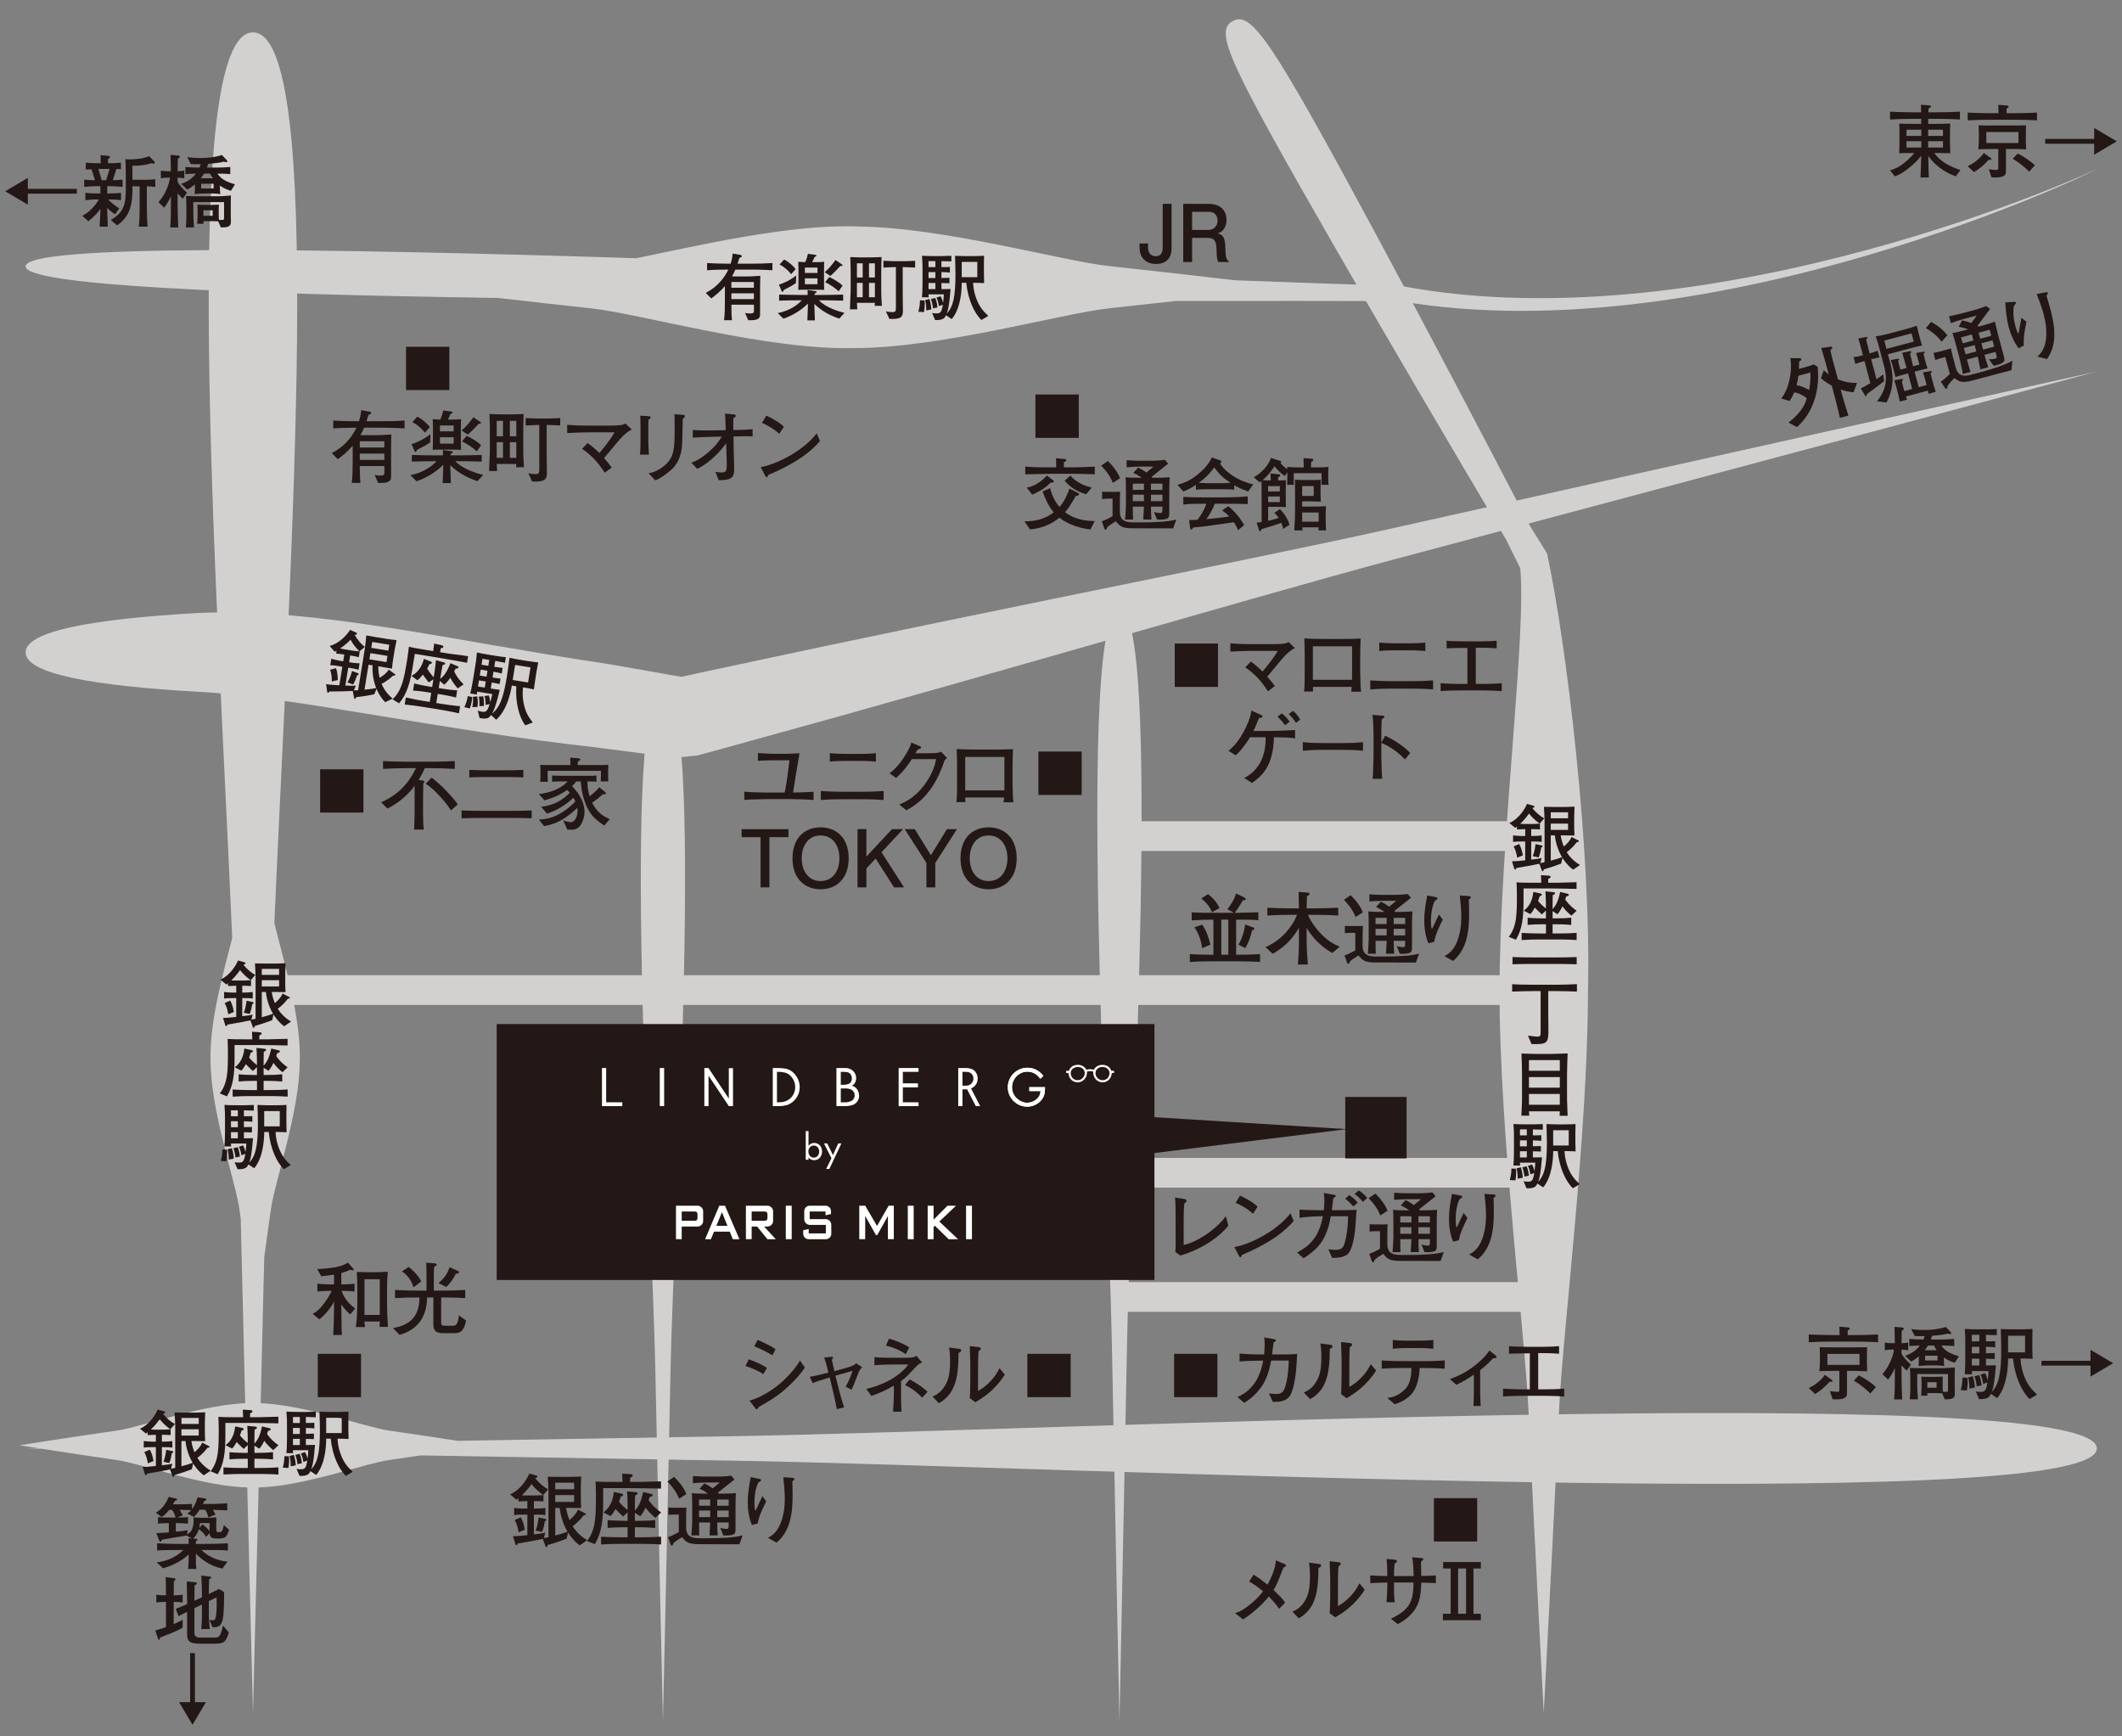<?xml version="1.0" encoding="UTF-8"?>
<svg id="_レイヤー_1" data-name="レイヤー_1" xmlns="http://www.w3.org/2000/svg" version="1.1" viewBox="0 0 550 450">
  <rect x="0" y="0" width="550" height="450" fill="#808080" stroke="none"/>
  <!-- Generator: Adobe Illustrator 29.0.1, SVG Export Plug-In . SVG Version: 2.1.0 Build 192)  -->
  <defs>
    <style>
      .st0 {
        fill: #d3d1d0;
      }

      .st1 {
        fill: #231815;
      }

      .st2 {
        fill: #231815;
      }

      .st3 {
        fill: #fff;
      }
    </style>
  </defs>
  <rect class="st0" x="65.972" y="252.739" width="332.751" height="7.702"/>
  <rect class="st0" x="290.842" y="212.834" width="107.881" height="7.702"/>
  <rect class="st0" x="290.842" y="300.086" width="107.881" height="7.702"/>
  <rect class="st0" x="290.842" y="332.276" width="107.881" height="7.702"/>
  <g>
    <g>
      <path class="st0" d="M190.599,372.196c-22.832.367-47.886.793-71.96,1.207-5.093-.787-11.901-1.816-17.716-2.639-6.506-.917-22.731-7.063-34.589-7.133-.254-.012-.511-.012-.769-.018-.257.005-.515.005-.769.018-11.857.071-28.081,6.216-34.588,7.133-10.774,1.52-25.172,3.798-25.172,3.798,0,0,1.923.302,4.836.757-2.073.035-3.233.059-3.233.059,0,0,1.467.024,4.084.071,5.182.804,12.972,1.999,19.484,2.916,6.507.917,22.735,7.057,34.591,7.128.251.011.509.011.766.018.257-.006.514-.006.766-.018,11.857-.071,28.085-6.211,34.591-7.128,2.576-.361,5.359-.769,8.104-1.183,26.937.467,55.681.952,81.572,1.372,78.738,1.272,352.887,14.622,352.887-3.176s-274.148-4.448-352.887-3.183Z"/>
      <path class="st0" d="M359.826,137.157c-19.647,4.395-51.647,10.848-88.516,18.39-18.432,3.774-38.084,7.813-58.016,12.013l-29.989,6.388-7.483,1.627c5.628.402-2.757-.663-3.44-.911l-14.909-2.609c-40.255-5.956-74.914-14.521-105.773-13.214-27.541,1.544-45.06,4.667-45.06,10.233s17.52,8.689,45.06,10.227c24.225,1.266,63.36,10.074,102.479,14.351l15.006,1.957c4.309-.029,1.029,1.432,11.585.177l7.385-2.017,29.552-8.187c19.618-5.483,38.913-10.973,57.004-16.142,36.182-10.339,67.547-19.396,87.005-24.571,77.828-20.685,181.77-48.586,181.77-48.586,0,0-105.078,23.27-183.66,40.873Z"/>
      <path class="st0" d="M363.006,74.086c-10.955-.284-25.672-.804-42.878-1.449-9.546-1.112-22.007-2.544-32.639-3.679-12.212-1.307-42.45-9.961-64.885-10.251-17.55-.757-41.619,4.934-57.687,8.21-83.125-2.62-158.154-3.668-158.275,2.105-.104,4.957,54.649,7.193,122.465,8.193,7.793.899,16.421,1.869,24.083,2.691,12.824,1.373,45.596,10.914,68.275,10.298,22.536-.012,53.611-8.973,66.024-10.298,5.483-.586,11.451-1.254,17.263-1.91,23.823-.012,44.109-.024,58.186.065,81.622,13.859,181.903-34.343,180.548-34.355.781.119-99.068,45.83-180.481,30.38Z"/>
      <path class="st0" d="M292.137,347.258c.796-42.228,9.139-189.27-1.984-189.27s-2.78,147.043-1.987,189.27c.795,42.233,1.987,98.669,1.987,98.669,0,0,1.192-56.436,1.984-98.669Z"/>
      <path class="st0" d="M173.813,354.339c.795-39.199,9.139-175.695-1.985-175.695s-2.78,136.496-1.987,175.695c.796,39.199,1.987,91.589,1.987,91.589,0,0,1.192-52.39,1.985-91.589Z"/>
      <path class="st0" d="M400.975,143.408c-1.47-2.372-2.99-4.815-4.528-7.287-.021-.048-.038-.089-.062-.137-12.389-23.737-26.461-50.603-39.989-75.719-27.056-50.236-32.056-57.487-36.915-54.784-4.859,2.703-1.072,10.634,27.371,60.096,14.22,24.731,29.638,50.846,43.287,73.885.056.083.095.166.151.248,1.269,2.567,2.526,5.105,3.744,7.56,1.529,16.39-4.392,63.552-5.226,100.302-1.296,37.248,6.299,95.605,7.346,117.758,1.591,33.621,3.969,78.552,3.969,78.552,0,0,2.387-44.931,3.978-78.552.961-20.331,7.426-71.141,7.483-108.157.943-37.076-5.682-91.05-10.609-113.764Z"/>
      <path class="st0" d="M77.704,273.249c-.062-11.025-4.51-25.334-6.592-34.077,4.179-95.362,13.326-230.778-5.545-230.778-19.138,0-9.473,140.307-5.383,234.723-2.254,8.731-5.563,20.656-5.613,30.138-.012.278-.012.567-.018.858.006.289.006.579.018.858.071,13.285,6.571,31.468,7.541,38.755.092.687.186,1.39.284,2.1,1.482,62.298,3.171,128.055,3.171,128.055,0,0,1.508-58.961,2.925-118.112.568-3.993,1.16-8.222,1.668-12.043.973-7.287,7.471-25.464,7.544-38.749.012-.284.015-.574.018-.864-.003-.291-.006-.58-.018-.864Z"/>
    </g>
    <rect class="st2" x="128.744" y="265.396" width="170.476" height="66.321"/>
    <g>
      <rect class="st2" x="348.673" y="284.284" width="15.903" height="15.923"/>
      <g>
        <rect class="st2" x="371.651" y="388.262" width="11.218" height="11.227"/>
        <rect class="st2" x="304.317" y="350.855" width="11.221" height="11.227"/>
        <rect class="st2" x="105.245" y="89.875" width="11.224" height="11.215"/>
        <rect class="st2" x="268.374" y="102.237" width="11.233" height="11.239"/>
        <rect class="st2" x="82.975" y="199.372" width="11.221" height="11.215"/>
        <rect class="st2" x="269.138" y="194.77" width="11.218" height="11.238"/>
        <rect class="st2" x="304.476" y="166.779" width="11.218" height="11.238"/>
        <rect class="st2" x="266.277" y="350.855" width="11.227" height="11.227"/>
      </g>
    </g>
    <rect class="st2" x="82.359" y="350.855" width="11.215" height="11.227"/>
    <g>
      <path class="st3" d="M212.237,299.016c-.059.192-.15.363-.27.508-.12.148-.268.266-.441.352-.175.086-.38.131-.614.131-.228,0-.428-.044-.599-.135s-.314-.211-.432-.361-.207-.321-.266-.515c-.061-.192-.091-.392-.091-.603,0-.198.034-.388.099-.571.065-.183.16-.346.28-.487.12-.141.264-.253.432-.337.167-.084.356-.127.567-.127.221,0,.422.04.599.122.177.08.327.19.447.329.12.137.213.299.278.485.065.188.099.386.099.595,0,.217-.03.422-.091.614M212.522,296.872c-.177-.205-.392-.367-.643-.487-.253-.12-.536-.179-.848-.179-.289,0-.559.063-.812.188-.251.127-.466.304-.639.534h-.019v-3.804h-.721v7.436h.721v-.586h.019c.173.228.388.403.639.523.253.12.525.179.82.179.312,0,.593-.061.844-.183.249-.124.46-.287.635-.491s.31-.443.405-.713c.097-.27.146-.552.146-.846,0-.302-.049-.586-.141-.856-.093-.272-.228-.508-.405-.713"/>
      <polygon class="st3" points="215.894 299.359 214.399 296.322 213.559 296.322 215.506 300.162 214.137 302.937 214.957 302.937 218.083 296.322 217.264 296.322 215.894 299.359"/>
      <rect class="st3" x="171.006" y="276.785" width="1.135" height="9.877"/>
      <polygon class="st3" points="157.113 276.786 156.024 276.786 156.024 286.664 161.292 286.664 161.292 285.67 157.113 285.67 157.113 276.786"/>
      <polygon class="st3" points="232.921 286.663 238.075 286.663 238.075 285.672 234.009 285.672 234.009 281.796 237.932 281.796 237.932 280.756 234.009 280.756 234.009 277.779 238.075 277.779 238.075 276.786 232.921 276.786 232.921 286.663"/>
      <polygon class="st3" points="188.904 284.702 183.626 276.786 182.561 276.786 182.561 286.663 183.647 286.663 183.647 278.777 188.904 286.663 189.99 286.663 189.99 276.817 188.904 276.817 188.904 284.702"/>
      <path class="st3" d="M206.081,282.282c-.224,1.74-1.592,3.108-3.334,3.332-.295.038-.595.057-.892.057h-.474v-7.891c.11-.004.224-.008.335-.008.574,0,1.149.065,1.71.196.434.101.837.302,1.181.586.955.787,1.508,1.961,1.508,3.199,0,.177-.011.354-.034.529M205.527,277.891c-.546-.487-1.217-.812-1.936-.941-.616-.11-1.24-.164-1.866-.164h-1.432v9.877h1.596c.677,0,1.352-.089,2.008-.259.224-.059.443-.141.65-.245,1.674-.837,2.733-2.547,2.733-4.42,0-.426-.055-.85-.162-1.261-.266-1-.818-1.9-1.59-2.587"/>
      <path class="st3" d="M220.482,285.409c-.418.173-.865.261-1.316.261h-1.242v-3.591h.945c.08-.004.162-.006.243-.006.405,0,.81.057,1.2.171.717.207,1.21.865,1.21,1.613,0,.679-.411,1.293-1.04,1.552M217.924,277.78h.426c.063-.002.127-.004.19-.004.312,0,.622.019.932.057.595.074,1.086.498,1.246,1.075.051.179.076.363.076.548,0,.255-.049.508-.141.746-.127.321-.38.571-.698.698-.377.154-.78.234-1.189.234h-.841v-3.355ZM222.397,282.733c-.285-.685-.884-1.191-1.609-1.354.413-.198.738-.538.917-.957.135-.321.205-.662.205-1.008,0-.881-.449-1.7-1.194-2.17-.472-.299-1.019-.46-1.579-.46-.025,0-.053,0-.078.002h-2.269v9.875h2.315c.618,0,1.229-.093,1.82-.274,1.033-.323,1.738-1.278,1.738-2.362,0-.025-.002-.055-.002-.082-.015-.415-.103-.827-.264-1.21"/>
      <path class="st3" d="M250.485,281.358c-.101.008-.2.013-.302.013h-.723v-3.591h.74c.202,0,.407.011.609.032.732.074,1.329.624,1.463,1.347.021.114.032.23.032.344,0,.529-.221,1.033-.614,1.39-.331.299-.761.466-1.206.466M253.374,279.987c.025-.156.038-.312.038-.468,0-.525-.139-1.042-.405-1.495-.268-.46-.69-.812-1.189-.995-.437-.16-.896-.243-1.362-.243h-2.088v9.877h1.092v-4.348h.662c.177,0,.352-.006.529-.023l2.263,4.371h1.141l-2.37-4.58c.89-.348,1.535-1.145,1.689-2.096"/>
      <path class="st3" d="M266.787,281.752v1.008h2.895c0,1.799-1.784,3.032-3.475,3.032-1.023,0-2.056-.527-2.767-1.234-.725-.732-1.139-1.708-1.139-2.743,0-2.206,1.759-4.087,3.981-4.087,1.434,0,2.533.687,3.347,1.843l.791-.74c-1.035-1.347-2.419-2.111-4.125-2.111-2.803,0-5.08,2.28-5.08,5.082,0,2.731,2.277,4.998,5.017,4.998,1.356,0,2.714-.593,3.606-1.624.896-1.029,1.038-2.109,1.012-3.425h-4.064Z"/>
      <path class="st3" d="M266.787,281.753v1.008h2.895c0,1.799-1.784,3.032-3.475,3.032-1.023,0-2.056-.527-2.767-1.234-.725-.732-1.139-1.708-1.139-2.743,0-2.206,1.759-4.087,3.981-4.087,1.434,0,2.533.687,3.347,1.843l.791-.74c-1.035-1.347-2.419-2.111-4.125-2.111-2.803,0-5.08,2.28-5.08,5.082,0,2.731,2.277,4.998,5.017,4.998,1.356,0,2.714-.593,3.606-1.624.896-1.029,1.038-2.109,1.012-3.425h-4.064Z"/>
      <path class="st3" d="M285.773,279.947c-.981,0-1.835-.822-1.835-1.877,0-.742.647-1.571,1.78-1.56,1.141.013,1.847.723,1.862,1.596.013.768-.548,1.841-1.807,1.841M279.321,279.947c-1.259,0-1.818-1.073-1.805-1.841.013-.873.719-1.584,1.862-1.596,1.132-.011,1.778.818,1.778,1.56,0,1.054-.852,1.877-1.835,1.877M288.131,277.509c-.049,0-.101.008-.12-.053-.154-.517-.787-1.493-2.299-1.493-1.078,0-1.851.609-2.185,1.24-.006.011-.023.032-.055.019-.302-.082-.614-.124-.926-.124s-.624.042-.926.124c-.03.013-.048-.008-.053-.019-.335-.631-1.107-1.24-2.187-1.24-1.512,0-2.145.976-2.299,1.493-.019.061-.072.053-.12.053h-.626v.555h.487c.074,0,.108-.008.124.154.152,1.394,1.122,2.277,2.391,2.277,1.379,0,2.469-1.234,2.404-2.642-.006-.101-.027-.141.03-.156.266-.07.506-.101.774-.101s.508.032.774.101c.057.015.036.055.032.156-.067,1.409,1.025,2.642,2.402,2.642,1.269,0,2.24-.884,2.391-2.277.019-.162.051-.154.124-.154h.487v-.555h-.626Z"/>
      <polygon class="st3" points="230.328 312.473 227.316 317.719 224.252 312.473 222.717 312.473 222.717 321.148 224.248 321.148 224.248 315.107 227.051 320.107 227.356 320.107 230.134 315.159 230.134 321.148 231.665 321.148 231.665 312.473 230.328 312.473"/>
      <path class="st3" d="M194.82,313.971h3.406c.439,0,.69.251.69.69v1.023c0,.439-.251.69-.69.69h-3.406v-2.402ZM198.89,321.149h2.176l-3.011-3.279h.919c.719,0,1.407-.687,1.407-1.407l-.002-2.583c0-.719-.687-1.407-1.407-1.407h-5.643v8.675h1.491v-3.279h1.436l2.634,3.279Z"/>
      <path class="st3" d="M180.1,316.373h-3.408v-2.402h3.406c.439,0,.69.251.69.69l.002,1.023c0,.439-.253.69-.69.69M182.253,313.88c0-.719-.687-1.407-1.407-1.407h-5.643v8.675h1.489v-3.279h4.154c.719,0,1.407-.687,1.407-1.407v-2.583Z"/>
      <path class="st3" d="M185.677,317.684l1.447-3.536,1.421,3.536h-2.868ZM189.936,321.149h1.712l-3.737-8.675h-1.48l-3.671,8.675h1.501l.803-1.965h4.08l.791,1.965Z"/>
      <path class="st3" d="M215.39,314.623v-.742c0-.778-.631-1.409-1.407-1.409h-4.123c-.776,0-1.407.631-1.407,1.409l.008,2.153c0,.719.687,1.407,1.407,1.407h4.184v2.21h-4.445v-1.151l-1.426.327v.915c0,.778.631,1.409,1.407,1.409h4.468c.776,0,1.407-.631,1.407-1.409l-.006-2.391c0-.719-.687-1.407-1.407-1.407h-4.186v-1.972h4.099v.981l1.426-.329Z"/>
      <rect class="st3" x="203.671" y="312.474" width="1.529" height="8.675"/>
      <rect class="st3" x="235.288" y="312.474" width="1.529" height="8.675"/>
      <polygon class="st3" points="245.876 321.149 248.316 321.149 243.466 316.571 247.787 312.473 245.585 312.473 241.973 316.094 241.973 312.473 240.442 312.473 240.442 321.149 241.973 321.149 241.973 317.986 242.31 317.665 245.876 321.149"/>
      <rect class="st3" x="250.391" y="312.474" width="1.529" height="8.675"/>
    </g>
  </g>
  <g>
    <path class="st1" d="M207.893,207.151c-2.517-.043-2.808-.064-3.178-.064h-5.682c-.681,0-3.761.085-4.381.105-.702.041-1.113.062-1.733.103v-2.127c1.24.164,4.668.226,6.051.226h4.401c.103-.412.288-1.115.681-3.904.103-.702.493-3.82.579-4.461h-3.514c-2.455,0-4.377.123-4.668.143v-2.024c.518.082,3.49.207,3.864.207h3.367c.103,0,2.997-.082,3.551-.125-.164.889-.846,4.876-.969,5.682l-.702,4.481c2.972-.061,3.305-.061,5.309-.205v2.147c-.681-.061-1.654-.164-2.977-.185Z"/>
    <path class="st1" d="M223.556,207.128h-5.37c-1.819,0-3.617.043-5.431.207v-2.354c1.835.164,4.541.207,5.431.207h5.37c.123,0,3.182,0,5.473-.207v2.354c-2.229-.207-4.894-.207-5.473-.207ZM222.998,197.192h-3.925c-1.24,0-2.788.043-3.987.187v-2.19c1.363.145,3.326.187,3.987.187h3.925c1.342,0,2.705-.041,4.028-.187v2.19c-1.712-.187-3.946-.187-4.028-.187Z"/>
    <path class="st1" d="M244.836,197.048c-1.63,4.75-4.069,9.854-9.915,12.951l-1.835-1.486c1.568-.681,3.966-1.757,6.421-4.978,2.316-3.059,2.874-5.557,3.141-6.797h-6.323c-1.01,1.57-2.188,3.202-4.069,4.876l-1.691-1.199c.579-.454,2.024-1.548,3.633-3.986.743-1.156,1.757-2.808,2.004-4.007l2.254.991c.144.061.288.144.288.289,0,.206-.246.331-.328.351-.271.082-.353.062-.6.31-.251.248-.23.33-.538.845h3.264c2.501,0,2.808-.123,3.367-.412l1.527,1.611c-.328.351-.349.372-.6.64Z"/>
    <path class="st1" d="M260.109,207.914c.082-.433.082-.517.144-1.24h-10.059c0,.31,0,.848.041,1.199h-2.357c.062-.538.164-1.426.164-2.685.021-2.004.021-2.232.021-2.459v-4.297c0-.64-.062-3.8-.103-4.337,1.219.123,3.802.166,5.083.166h4.442c1.466,0,3.654-.021,5.079-.105-.082,1.073-.123,3.512-.123,4.668v4.091c0,.413.062,2.189.062,2.562.02,1.466.103,1.96.189,2.437h-2.583ZM260.335,196.16h-10.161v8.677h10.161v-8.677Z"/>
    <path class="st1" d="M199.427,216.955v13.013h-2.295v-13.013h-4.914v-2.067h12.145v2.067h-4.935Z"/>
    <path class="st1" d="M212.676,230.464c-4.069,0-7.271-2.728-7.271-8.037s3.202-8.014,7.271-8.014c4.151,0,7.292,2.767,7.292,8.014s-3.141,8.037-7.292,8.037ZM212.676,216.52c-3.079,0-4.878,2.521-4.878,5.908s1.799,5.908,4.878,5.908c3.096,0,4.894-2.521,4.894-5.908s-1.799-5.908-4.894-5.908Z"/>
    <path class="st1" d="M231.726,229.967l-4.77-7.458-2.398,2.562v4.896h-2.291v-15.08h2.291v7.107l6.63-7.107h2.87l-5.575,5.97,5.826,9.11h-2.583Z"/>
    <path class="st1" d="M242.413,223.647v6.321h-2.295v-6.321l-5.616-8.759h2.603l4.171,6.756,4.155-6.756h2.599l-5.617,8.759Z"/>
    <path class="st1" d="M256.221,230.464c-4.069,0-7.271-2.728-7.271-8.037s3.202-8.014,7.271-8.014c4.151,0,7.292,2.767,7.292,8.014s-3.141,8.037-7.292,8.037ZM256.221,216.52c-3.079,0-4.877,2.521-4.877,5.908s1.798,5.908,4.877,5.908c3.096,0,4.894-2.521,4.894-5.908s-1.799-5.908-4.894-5.908Z"/>
  </g>
  <g>
    <path class="st1" d="M332.155,170.929c-.599.702-3.136,3.8-3.695,4.419.825.951,1.322,1.571,1.963,2.457l-1.798,1.344c-1.322-2.067-2.997-4.255-5.867-6.197l1.445-1.509c1.076.786,2.09,1.653,3.038,2.583.661-.743,2.644-3.118,3.946-5.35h-6.569c-1.22,0-3.679.082-5.724.185v-2.147c1.799.187,3.802.228,5.641.228h4.915c3.305,0,3.74-.146,4.545-.538l1.634,1.55c-1.49.702-2.895,2.293-3.474,2.975Z"/>
    <path class="st1" d="M350.215,179.252c.082-.433.082-.517.144-1.24h-10.059c0,.31,0,.848.041,1.199h-2.356c.061-.538.164-1.427.164-2.685.021-2.004.021-2.232.021-2.459v-4.296c0-.641-.061-3.8-.103-4.338,1.219.123,3.802.166,5.083.166h4.442c1.466,0,3.654-.021,5.079-.105-.082,1.073-.123,3.512-.123,4.668v4.091c0,.412.062,2.188.062,2.562.021,1.466.103,1.961.189,2.437h-2.583ZM350.441,167.498h-10.161v8.677h10.161v-8.677Z"/>
    <path class="st1" d="M365.957,178.466h-5.37c-1.815,0-3.613.043-5.432.207v-2.354c1.839.164,4.545.207,5.432.207h5.37c.127,0,3.182,0,5.477-.207v2.354c-2.233-.207-4.898-.207-5.477-.207ZM365.402,168.531h-3.925c-1.24,0-2.792.043-3.987.187v-2.19c1.363.145,3.326.187,3.987.187h3.925c1.343,0,2.706-.041,4.028-.187v2.19c-1.716-.187-3.946-.187-4.028-.187Z"/>
    <path class="st1" d="M383.915,178.922h-5.227c-1.757,0-3.535.041-5.288.185v-2.045c1.815.146,4.483.187,5.288.187h1.651v-9.336c-.267,0-3.346,0-5.391.103v-1.963c.681.061,1.034.082,1.507.103.476.021,2.541.061,2.956.061h4.688c1.199,0,2.603-.061,3.822-.164v1.963c-2.213-.146-2.603-.166-5.411-.166v9.4h1.404c1.773,0,3.551-.041,5.329-.187v2.045c-2.295-.185-5.124-.185-5.329-.185Z"/>
    <path class="st1" d="M330.192,191.06c-.164,7.602-3.243,10.164-5.719,11.857l-1.983-1.301c4.028-2.024,5.637-6.031,5.555-10.556h-4.048c-.251.413-.723,1.22-1.614,2.355-1.154,1.509-1.691,1.963-2.126,2.314l-1.86-1.156c1.696-1.302,2.935-3.059,3.946-4.937.891-1.632,1.798-3.697,1.983-5.496l2.418,1.094c.374.166.476.248.476.415,0,.31-.082.31-.891.413-.702,1.775-1.01,2.457-1.445,3.366h4.524c.103,0,4.048-.082,6.261-.248v2.17c-1.22-.228-4.134-.29-5.477-.29ZM333.066,187.942c-.64-.93-1.322-1.632-1.963-2.19l1.113-.868c.353.269,1.363,1.033,2.024,2.17l-1.174.889ZM335.895,187.322c-.6-.971-1.322-1.737-1.881-2.252l1.117-.848c.682.579,1.322,1.24,1.88,2.272l-1.117.827Z"/>
    <path class="st1" d="M347.838,194.324h-4.73c-.271,0-3.367,0-5.432.248v-2.252c1.548.228,3.408.248,5.432.248h4.73c1.819,0,3.634-.021,5.432-.248v2.252c-1.798-.228-4.212-.248-5.432-.248Z"/>
    <path class="st1" d="M364.146,196.802c-1.117-1.115-2.977-2.974-6.117-4.276v3.43c0,1.219.086,4.832.23,5.888h-2.5c.144-1.035.164-2.603.164-3.038.02-.474.082-2.56.082-2.995v-5.391c0-.805-.062-3.016-.123-3.779-.041-.538-.103-.91-.205-1.363l2.747.185c.123,0,.394.041.394.31,0,.207-.23.351-.681.62-.086,1.281-.107,2.562-.107,3.82v2.293l.973-1.837c2.849,1.301,5.616,3.387,6.507,4.502l-1.363,1.632Z"/>
  </g>
  <g>
    <path class="st1" d="M320.453,249.123h-5.99c-2.024,0-4.048.041-6.072.166v-2.026c2.127.146,5.329.166,5.74.166h.374v-9.09c-1.445-.021-3.699.043-5.637.187v-2.065c.513,0,2.767.103,3.219.103h7.747l-1.712-.93c.661-.846,1.794-2.437,2.25-4.089l2.127,1.033c.143.062.394.228.394.372,0,.372-.517.392-.784.372-.312.62-1.408,2.439-2.09,3.244h.85c.558,0,4.545-.123,5.288-.144v2.065c-1.26-.146-1.778-.146-5.764-.146v9.09c.784,0,3.884-.02,6.195-.166v2.026c-2.665-.166-5.97-.166-6.134-.166ZM311.594,245.715c-.373-2.439-1.055-3.966-2.003-5.393l2.003-.702c1.133,1.591,1.733,3.574,2.127,5.185l-2.127.909ZM314.131,236.399c-.575-1.427-1.404-2.439-2.767-3.574l1.384-.848.394-.248c1.548,1.281,2.291,2.211,2.952,3.594l-1.963,1.076ZM318.368,238.339h-1.819v9.09h1.819v-9.09ZM324.522,241.149c-.39,1.591-.907,3.182-1.774,4.565l-1.757-.909c.435-.661,1.404-2.582,1.737-5.206l2.086.743c.143.063.287.125.287.31,0,.248-.144.31-.579.497Z"/>
    <path class="st1" d="M345.346,246.975c-4.233-2.314-6.318-5.888-6.672-6.528v3.387c0,2.354.164,4.296.312,6.136h-2.582c.041-.497.185-2.872.205-3.202.021-.497.062-2.459.062-2.892v-3.449c-.969,1.776-3.059,4.709-6.815,6.754l-1.86-1.735c5.97-2.521,8.055-7.994,8.178-8.365h-1.568c-.887,0-3.905.041-6.113.185v-2.024c2.024.123,4.068.166,6.113.166h2.065c0-.889-.021-1.716-.082-4.276l2.25.185c.189.021.579.041.579.372,0,.146-.021.248-.681.558-.041,1.404-.041,1.57-.062,3.162h1.963c1.014,0,4.089-.043,6.196-.166v2.024c-1.959-.123-4.233-.185-6.196-.185h-1.63c.743,1.714,1.815,3.262,3.096,4.627,1.86,2.024,3.494,2.934,5.124,3.635l-1.881,1.632Z"/>
    <path class="st1" d="M351.361,237.657c-.415-.991-1.117-2.539-3.038-4.461l1.737-1.199c1.86,1.799,2.665,3.223,3.182,4.443l-1.881,1.217ZM366.975,249.453c-3.305,0-9.768,0-10.864-.021-2.5-.061-2.972-.62-4.007-1.819-.723.456-1.737,1.096-2.188,1.509-.127.372-.21.661-.476.661-.164,0-.226-.144-.267-.248l-.686-1.921c.993-.308,2.669-1.238,2.792-1.322v-4.543h-1.47c-.082,0-.616.041-1.236.082v-1.881c.411.021,1.072.041,1.507.041h1.651c.702,0,.911,0,1.552-.021-.041.269-.061.351-.082,1.076,0,.205-.021,1.156-.021,1.342v2.954c0,.641.226,1.384.702,1.817.846.743,1.733.743,4.13.743,4.213,0,7.661-.143,9.813-.763l-.85,2.314ZM365.985,239.558v5.267c0,1.466.021,1.901-.763,2.17-.723.226-1.716.205-2.418.164l-.784-1.983c.538.207,1.096.289,1.671.289.333,0,.518-.041.518-.848v-.805h-2.973c0,1.115.041,2.231.123,3.346h-2.126c.021-.661.144-2.355.164-2.892,0-.144,0-.205.021-.454h-2.89c0,.33.021.991.021,1.673,0,.661.021,1.302.062,1.673h-2.086c.123-.889.226-3.429.226-3.8v-3.802c0-1.012-.021-2.375-.082-3.367.764.103,1.01.144,3.264.144h.928c-.476-.331-1.384-.949-2.209-1.258l1.26-1.406c.846.415,1.548.848,2.147,1.301l1.86-1.527h-3.489c-1.178,0-2.336.082-3.494.185v-1.858c1.158.103,2.895.144,3.223.144h3.264c.64,0,1.819-.021,3.449-.228l.829.991-4.299,3.41c.144.164.164.164.246.246h1.158c1.035,0,2.233-.041,3.264-.144-.041.661-.082,2.314-.082,3.367ZM359.416,237.865h-2.89v1.611h2.89v-1.611ZM359.416,240.716h-2.89v1.693h2.89v-1.693ZM364.208,237.865h-2.973v1.611h2.973v-1.611ZM364.208,240.716h-2.973v1.693h2.973v-1.693Z"/>
    <path class="st1" d="M371.733,244.083l-1.511.372c-.784-1.839-1.072-4.007-1.072-6.011,0-1.859.329-4.194.784-6.384l2.25.456c.169.041.415.103.415.33,0,.185-.246.351-.723.62-.784,1.673-.993,3.551-.993,5.391,0,.681.086,1.839.25,1.839.082,0,.103-.043.267-.394.209-.433,1.425-3.098,1.552-3.305l.99,1.322c-.907,1.86-1.921,3.884-2.209,5.764ZM380.696,233.115c.021.556.082,1.878.082,3.531,0,4.668-.513,9.359-4.171,12.395l-2.229-1.26c.558-.289,1.942-.991,2.932-2.974,1.219-2.48,1.445-5.288,1.445-7.084,0-1.881-.185-3.782-.39-5.639l2.352.144c.189.021.518.041.518.331,0,.248-.329.433-.538.559Z"/>
  </g>
  <g>
    <path class="st1" d="M305.907,325.382l-1.281-.95c.041-.474.082-.827.103-2.045,0-.371-.021-1.942-.021-2.272v-5.04c0-.992-.041-3.822-.144-4.711l2.373.373c.291.041.579.103.579.515,0,.228-.062.269-.538.62-.123,1.053-.185,1.445-.185,4.958v5.782c2.665-.392,7.994-3.449,10.929-7.414l.661,2.437c-2.874,3.656-8.285,6.63-12.477,7.747Z"/>
    <path class="st1" d="M321.899,325.216c-.041.084-.144.415-.185.476-.041.082-.123.123-.226.123-.148,0-.209-.082-.435-.495l-1.117-2.149c3.182-.433,10.617-3.677,14.542-8.737l.825,2.004c-4.048,4.771-10.552,7.56-13.405,8.778ZM324.773,314.558c-1.367-1.301-3.494-2.416-4.504-2.851l1.133-1.858c3.079,1.466,4.011,2.355,4.545,2.872l-1.174,1.837Z"/>
    <path class="st1" d="M351.32,317.635c-.25,3.615-1.055,6.61-2.065,7.437-1.178.951-3.264.93-3.986.909l-.973-2.211c.518.062,1.178.144,1.757.144,1.199,0,1.942-.205,2.353-1.425.168-.515.993-3.118.993-7.291h-4.483c-.288,1.652-.497,2.685-1.219,4.461-1.072,2.603-2.562,4.319-5.826,6.446l-1.671-1.509c2.993-1.609,5.616-3.656,6.672-9.398h-.308c-1.429,0-4.545.187-5.744.412v-2.126c1.757.103,2.665.143,5.124.143h1.174c.086-.825.148-1.652.148-2.498s-.061-1.406-.148-1.942l2.521.433c.291.041.579.103.579.33,0,.146-.123.248-.246.31-.209.082-.209.103-.374.187-.082.764-.185,1.486-.41,3.18h1.876c1.22,0,3.387,0,4.566-.082-.062.474-.082.825-.308,4.089ZM350.761,312.657c-.973-1.094-1.507-1.548-2.106-2.004l1.051-.93c.702.456,1.552,1.076,2.172,1.983l-1.117.951ZM353.241,311.481c-.209-.248-1.158-1.427-2.151-2.044l1.075-.93c.993.62,1.696,1.342,2.209,1.942l-1.133,1.033Z"/>
    <path class="st1" d="M357.766,314.991c-.41-.992-1.112-2.54-3.034-4.461l1.732-1.199c1.86,1.798,2.665,3.223,3.182,4.442l-1.881,1.218ZM373.384,326.787c-3.305,0-9.771,0-10.868-.021-2.496-.061-2.972-.62-4.007-1.819-.723.456-1.733,1.096-2.188,1.509-.123.372-.205.661-.476.661-.164,0-.226-.143-.267-.248l-.681-1.921c.99-.308,2.665-1.238,2.788-1.322v-4.543h-1.466c-.082,0-.62.041-1.24.082v-1.88c.415.02,1.075.041,1.507.041h1.654c.702,0,.907,0,1.548-.021-.041.269-.062.351-.082,1.076,0,.205-.02,1.156-.02,1.342v2.954c0,.64.226,1.384.702,1.817.845.743,1.736.743,4.13.743,4.216,0,7.665-.144,9.813-.764l-.846,2.314ZM372.39,316.892v5.267c0,1.466.02,1.901-.764,2.17-.723.226-1.712.206-2.414.164l-.788-1.983c.538.207,1.096.29,1.675.29.329,0,.518-.041.518-.848v-.805h-2.977c0,1.114.041,2.232.123,3.346h-2.127c.021-.661.144-2.355.164-2.892,0-.144,0-.205.021-.454h-2.89c0,.33.02.991.02,1.673,0,.661.021,1.301.062,1.673h-2.086c.123-.889.226-3.428.226-3.8v-3.802c0-1.012-.021-2.375-.082-3.367.763.103,1.014.144,3.264.144h.932c-.476-.33-1.388-.948-2.213-1.258l1.26-1.406c.845.415,1.548.848,2.147,1.302l1.86-1.527h-3.49c-1.178,0-2.336.082-3.49.185v-1.857c1.154.103,2.89.143,3.219.143h3.264c.641,0,1.819-.021,3.453-.228l.825.992-4.299,3.41c.148.164.169.164.251.246h1.158c1.03,0,2.229-.041,3.26-.144-.041.661-.082,2.314-.082,3.367ZM365.821,315.199h-2.89v1.611h2.89v-1.611ZM365.821,318.05h-2.89v1.693h2.89v-1.693ZM370.616,315.199h-2.977v1.611h2.977v-1.611ZM370.616,318.05h-2.977v1.693h2.977v-1.693Z"/>
    <path class="st1" d="M378.138,321.417l-1.507.372c-.784-1.839-1.075-4.007-1.075-6.011,0-1.86.333-4.194.784-6.385l2.254.456c.164.041.411.103.411.33,0,.185-.246.351-.723.62-.784,1.673-.989,3.551-.989,5.391,0,.681.082,1.839.246,1.839.082,0,.103-.043.271-.394.205-.433,1.425-3.098,1.548-3.305l.989,1.322c-.907,1.86-1.917,3.884-2.209,5.764ZM387.105,310.448c.02.556.082,1.878.082,3.531,0,4.668-.518,9.359-4.171,12.395l-2.233-1.26c.558-.29,1.942-.992,2.935-2.975,1.215-2.48,1.445-5.288,1.445-7.084,0-1.881-.189-3.781-.394-5.639l2.356.144c.185.02.517.041.517.33,0,.248-.333.433-.538.558Z"/>
  </g>
  <g>
    <path class="st1" d="M7.214,46.099v2.849h12.703v1.24H7.214v2.851l-5.867-3.471,5.867-3.469Z"/>
    <path class="st1" d="M28.411,48.246h-.62v1.881h.452c1.035,0,2.089-.021,3.12-.166v1.901c-1.157-.144-2.48-.185-3.326-.164.292.31,1.466,1.486,2.87,2.293l-1.071,1.548c-.805-.515-1.302-.887-2.045-1.653v.558c0,.538.103,3.677.144,4.297h-2.106c.021-.538.144-2.892.164-3.387.021-.33.021-.599.021-.807v-.392c-1.01,1.363-1.302,1.611-3.079,3.182l-1.609-1.406c.928-.515,1.63-.969,2.582-1.96.928-.971,1.384-1.716,1.712-2.293h-.41c-.661,0-2.065.062-3.079.185v-1.901c1.075.146,2.603.166,3.079.166h.805v-1.881h-.887c-1.096,0-2.213.061-3.305.187v-1.88c.887.103,1.881.146,2.788.166l-.887-2.851c-.748.021-.911.021-1.49.061v-1.775c.829.103,1.983.144,2.853.144h1.03c0-.206-.021-1.033-.061-2.086l2.168.187c.209.021.25.205.25.308,0,.187-.061.228-.476.497-.021.372-.021.433-.021,1.094h.743c.702,0,1.839-.041,2.624-.144v1.693c-.185,0-1.01-.041-1.178-.061l-.928,2.913c.784,0,1.757-.063,2.541-.146v1.88c-1.445-.166-3.244-.187-3.367-.187ZM25.496,43.785l.871,2.933h1.154l.891-2.933h-2.915ZM38.055,48.287v5.206c0,1.755.082,3.492.189,5.247h-2.275c.144-1.033.226-2.767.226-5.475v-4.978h-1.876v1.281c0,.661-.062,3.1-.788,4.958-.846,2.129-2.271,3.223-3.178,3.884l-1.654-1.404c1.117-.64,3.449-1.983,3.781-5.393.021-.288.123-1.694.123-2.127v-5.122c0-.661-.082-2.749-.103-3.12.476.061.845.061,1.137.061.267,0,2.517-.021,3.9-.454.189-.061.973-.33,1.137-.372l1.281,1.343c.103.103.164.164.164.269,0,.31-.267.31-.39.31-.164,0-.251-.043-.435-.105-1.86.579-3.864.722-4.976.64v3.656h3.674c.743,0,1.527-.041,2.254-.164v2.024c-.702-.123-1.449-.166-2.192-.166Z"/>
    <path class="st1" d="M47.375,51.489c-.291-.228-.394-.31-1.342-1.363v2.995c0,1.735.123,5.185.164,5.826h-2.065c.082-1.035.164-2.252.164-5.703v-2.396c-.517,1.115-1.051,2.15-1.753,2.954l-1.47-1.404c1.696-1.86,2.726-4.442,2.997-6.362h-.353c-.681,0-1.363.041-2.024.185v-2.004c.702.146,1.716.166,2.024.166h.579c0-.681-.021-1.137-.082-4.235l1.819.144c.185.021.579.061.579.351,0,.166-.103.248-.517.517l-.062,3.223c.579,0,1.158-.063,1.733-.166v2.004c-.267-.062-.661-.123-1.733-.185v1.053c.411.825,1.137,1.653,2.439,2.849l-1.096,1.55ZM59.852,49.445c-.579-.166-1.614-.476-2.853-1.343v.495c0,.579.021,1.137.107,1.716-.538-.105-1.199-.166-1.86-.166h-2.644c-.517,0-1.819.123-2.147.166.041-.374.061-1.302.061-1.757v-.784c-.911.764-1.47,1.094-1.963,1.384l-1.614-1.529c.62-.185,2.418-.743,3.843-2.623-.123,0-1.609,0-2.726.125v-1.86c1.031.103,2.603.166,3.654.166.168-.392.23-.62.312-.889-1.675.041-2.086,0-2.582-.041l-.887-1.778c.62.084,1.712.228,3.326.228,1.963,0,3.839-.185,5.637-.784l1.199,1.26c.082.082.205.246.205.372,0,.205-.164.226-.267.226-.246,0-.394-.062-.641-.144-.866.31-2.997.497-4.089.579-.062.33-.144.6-.292.971h2.172c.021,0,2.209,0,3.88-.166v1.86c-1.174-.125-2.644-.125-3.346-.125.891,1.199,1.839,1.983,4.565,2.769l-1.051,1.673ZM57.229,58.926l-.661-1.57c-.123,0-1.552-.041-1.737-.041h-2.106c.021.206.021.474.041.682h-1.651c.041-.497.103-1.426.103-2.067v-1.424c0-.269-.041-1.363-.061-1.466.64.062,1.384.062,2.024.062h1.733c.394,0,1.49-.041,1.819-.062-.021.103-.041,1.053-.041,1.218v1.673c0,.415.041.93.041,1.035.144,0,.866.062.969.041.374-.082.374-.207.374-.6v-4.028h-7.973v2.974c0,.805.082,2.045.185,3.574h-2.126c.082-.538.143-2.149.143-2.48v-3.118c0-.579-.061-1.983-.103-2.541,1.302.061,2.603.082,3.925.082h4.278c.288,0,2.665-.103,3.449-.205-.041.556-.041,2.314-.041,2.621v2.459c0,.289.041,1.55.041,1.817,0,1.281-1.096,1.406-2.623,1.365ZM54.482,45.002h-1.593c-.37.62-.743,1.055-.846,1.199h3.1c-.333-.474-.518-.848-.661-1.199ZM55.369,47.626h-3.223v1.22h3.223v-1.22ZM55.122,54.505h-2.398v1.424h2.398v-1.424Z"/>
  </g>
  <g>
    <path class="st1" d="M98.806,110.84h-4.438c-.23.558-.456,1.073-.953,1.921.784.021,1.076.021,1.675.021h2.373c1.24,0,1.819-.041,3.966-.185-.021.597-.062,2.499-.062,3.118v7.745c0,1.012-.267,1.819-3.346,1.696l-.907-2.047c.394.064,1.03.146,1.466.146.887,0,1.055-.269,1.055-.743.021-.497.021-1.26-.021-1.736h-6.364c.041,3.015.041,3.1.164,4.38h-2.25c.226-1.55.246-3.761.246-5.826v-3.822c-1.589,1.839-3.096,2.934-3.863,3.492l-1.548-1.57c4.069-2.127,5.662-5.143,6.384-6.59-2.004,0-4.028.041-6.011.187v-2.044c2.065.144,5.058.185,5.97.185h.702c.411-1.322.518-2.272.579-2.87l2.086.372c.349.061.476.144.476.351,0,.351-.251.392-.641.454-.25.763-.312.971-.558,1.693h3.818c2.004,0,4.032-.041,6.056-.185v2.044c-2.624-.187-5.826-.187-6.056-.187ZM99.615,114.353h-6.364v1.611h6.364v-1.611ZM99.615,117.555h-6.364v1.63h6.364v-1.63Z"/>
    <path class="st1" d="M123.765,124.701c-2.624-.845-5.083-2.211-7.045-4.151v.661c0,.454.123,3.326.144,3.986h-2.127c.082-2.067.144-3.533.144-3.986v-.745c-2.414,2.439-5.37,3.741-6.918,4.256l-1.614-1.591c3.904-.702,6.199-2.911,6.799-3.613h-.353c-1.22,0-4.213.041-6.052.103v-1.714c1.942.062,4.71.103,6.052.103h2.024c0-.722-.021-.806-.021-1.384l2.168.29c.189.021.394.061.394.246,0,.084-.103.269-.579.456l-.021.392h2.066c1.404,0,4.278-.041,6.031-.103v1.714c-2.106-.061-4.976-.103-6.031-.103h-.825c1.86,2.045,5.703,3.201,7.23,3.552l-1.466,1.632ZM111.493,114.642c-.846.599-1.322.887-3.49,2.003-.041.228-.103.495-.291.495-.164,0-.246-.164-.288-.289l-.743-1.755c1.075-.33,2.89-1.033,4.894-2.583l-.082,2.129ZM110.15,112.142c-.041-.082-1.589-1.983-3.285-2.726l1.281-1.425c.973.413,2.541,1.714,3.264,2.685l-1.26,1.466ZM117.011,116.52h-2.521c-.497,0-1.901,0-2.336.043.082-1.219.062-1.57.062-2.728v-2.334c0-.846.021-1.115-.062-2.87.891.061,1.117.082,1.983.103.333-.763.558-1.447.764-2.355l2.044.269c.148.021.353.061.353.226,0,.228-.333.351-.538.413-.205.538-.369.868-.681,1.447h.764c1.24,0,1.342,0,2.665-.103-.041.743-.062,1.589-.062,2.829v2.232c0,1.445,0,1.837.062,2.872-.661-.023-1.815-.043-2.496-.043ZM117.586,110.264h-3.551v1.527h3.551v-1.527ZM117.586,113.32h-3.551v1.653h3.551v-1.653ZM124.052,109.828c-1.281,1.425-1.777,1.88-2.788,2.81l-1.609-1.076c1.154-.948,2.106-2.147,3.034-3.428l1.839,1.24c.082.062.144.123.144.206,0,.248-.37.248-.62.248ZM123.576,116.976c-.722-.743-2.537-2.003-3.818-2.582l1.174-1.445c.891.392,2.603,1.302,3.761,2.437l-1.117,1.591Z"/>
    <path class="st1" d="M133.762,121.086c.021-.413.041-.454.061-.846h-5.079c.021.29.103,1.569.103,1.837h-2.085c.041-.681.061-2.106.103-2.705.02-.31.103-2.17.103-2.437v-6.115c0-.556-.082-3.016-.103-3.533.517.043,2.767.105,2.931.105h3.018c.246,0,1.757-.041,2.89-.105,0,.394-.082,3.471-.082,3.574v6.63c0,1.096.144,2.934.185,3.595h-2.044ZM130.375,109.065h-1.63v4.007h1.63v-4.007ZM130.375,114.601h-1.63v4.048h1.63v-4.048ZM133.823,109.065h-1.671v4.007h1.671v-4.007ZM133.823,114.601h-1.671v4.048h1.671v-4.048ZM141.694,110.118v6.941c0,.889,0,1.199.041,4.11l.021,1.22c.045,1.921-.641,2.418-3.157,2.418-.23,0-.394-.022-.681-.043l-.994-2.127c.62.164,1.322.228,1.963.228.846,0,.887-.394.887-1.427v-11.319c-.062,0-3.014.123-3.531.146v-1.922c.292.021,2.624.123,2.936.123h3.034c.476,0,2.562-.103,2.997-.103v1.901c-.373-.023-3.12-.125-3.514-.146Z"/>
    <path class="st1" d="M160.268,114.291c-.6.702-3.141,3.8-3.695,4.419.825.951,1.322,1.571,1.963,2.457l-1.799,1.345c-1.322-2.067-2.997-4.255-5.867-6.197l1.445-1.509c1.075.786,2.086,1.653,3.038,2.583.661-.743,2.644-3.118,3.946-5.35h-6.569c-1.219,0-3.679.082-5.723.185v-2.147c1.798.187,3.802.228,5.641.228h4.914c3.305,0,3.74-.145,4.545-.538l1.63,1.55c-1.486.702-2.89,2.293-3.469,2.974Z"/>
    <path class="st1" d="M168.06,108.796c-.021.62-.021,1.942-.021,2.583v2.995c0,.62.103,2.829.148,3.449h-2.336c.144-.928.164-2.498.164-3.469v-3.367c0-.807-.021-2.5-.062-3.264l2.065.123c.456.021.62.145.62.392,0,.207-.288.394-.579.558ZM177.335,108.237c-.226.166-.246.166-.369.31-.041.991-.103,5.349-.144,6.218-.086,1.404-.271,4.647-2.751,6.899-.328.31-2.394,2.126-4.213,2.831l-1.757-1.839c.747-.144,2.377-.454,4.298-2.149,2.459-2.127,2.459-4.709,2.459-9.708,0-2.355,0-2.478-.041-3.449l2.127.144c.226.021.558.041.558.412,0,.105-.021.228-.169.33Z"/>
    <path class="st1" d="M193.372,113.051c-.246,0-2.168.041-2.521.041l-.743.021.062,3.697c.021,1.012.127,3.863.127,4.814,0,2.252-.85,2.808-4.007,2.829l-.87-2.188c.456.082.973.185,1.532.185,1.277,0,1.424-.392,1.424-2.334,0-.536-.082-2.954-.103-3.428l-.066-1.796c-3.116,4.295-6.565,6.216-7.476,6.61l-1.548-1.591c.805-.29,2.209-.766,4.709-2.974,1.716-1.509,2.25-2.314,3.182-3.781l-2.234.041c-1.774.041-3.531.084-5.288.228v-1.983c1.117.103,4.073.123,5.227.103l3.326-.062c-.103-3.264-.123-3.595-.226-4.276l2.147.166c.209.021.681.061.681.412,0,.207-.164.33-.6.518-.041.722-.082,1.548-.041,3.138h.763c.747,0,2.853-.061,4.237-.228v1.901c-.353-.021-.661-.062-1.696-.062Z"/>
    <path class="st1" d="M199.12,123.089c-.041.085-.144.415-.185.476-.041.082-.123.123-.226.123-.148,0-.209-.082-.435-.495l-1.117-2.149c3.182-.433,10.617-3.677,14.542-8.737l.825,2.004c-4.048,4.77-10.556,7.56-13.405,8.777ZM201.989,112.431c-1.363-1.302-3.49-2.416-4.5-2.851l1.133-1.858c3.079,1.466,4.007,2.354,4.545,2.87l-1.178,1.839Z"/>
  </g>
  <g>
    <path class="st1" d="M282.636,137.205c-2.751-.269-5.888-1.343-8.059-3.036-1.301,1.115-3.986,2.747-7.599,3.036l-1.445-2.086c2.849-.043,5.119-.497,7.579-2.336-1.281-1.507-2.188-3.449-2.89-5.411l1.963-.866c.431,1.776,1.219,3.49,2.435,4.873,1.199-1.342,1.983-3.016,2.562-4.75l2.233,1.115c.185.105.267.166.267.31,0,.435-.661.435-.805.435-1.757,2.995-2.168,3.51-2.829,4.253,2.188,1.696,4.956,2.293,7.702,2.293l-1.113,2.17ZM278.358,122.786h-6.384c-.595,0-5.76.125-6.236.145v-2.003c.62.041,2.603.164,3.079.164,2.394,0,2.665.021,3.137.021h1.798c0-1.673-.02-1.963-.041-2.354l2.336.207c.226.021.329.103.329.246,0,.33-.308.435-.62.538,0,.207-.041,1.178-.021,1.363h2.767c.62,0,3.864-.082,5.247-.185v2.003c-1.609-.084-3.777-.145-5.391-.145ZM272.307,125.079c-1.199,1.158-1.548,1.426-2.849,2.17-1.384.763-1.532.805-1.942.907l-1.384-1.775c2.271-.351,4.377-2.148,5.202-3.139l1.696,1.281c.082.061.123.143.123.226,0,.351-.579.33-.846.33ZM281.52,128.094c-2.316-.723-3.884-1.589-5.579-3.51l1.49-1.342c1.61,1.899,3.946,2.788,5.534,3.098l-1.445,1.755Z"/>
    <path class="st1" d="M288.442,125.14c-.415-.991-1.117-2.539-3.038-4.461l1.737-1.199c1.86,1.799,2.665,3.223,3.182,4.443l-1.88,1.217ZM304.06,136.936c-3.305,0-9.771,0-10.867-.021-2.501-.061-2.973-.62-4.007-1.817-.722.454-1.736,1.094-2.188,1.507-.123.372-.209.661-.476.661-.164,0-.226-.144-.267-.249l-.681-1.919c.989-.31,2.665-1.24,2.788-1.322v-4.545h-1.466c-.086,0-.62.041-1.24.082v-1.881c.411.021,1.072.041,1.507.041h1.651c.706,0,.911,0,1.552-.021-.041.269-.061.351-.082,1.076,0,.205-.021,1.156-.021,1.342v2.954c0,.64.226,1.384.702,1.817.846.743,1.732.743,4.13.743,4.213,0,7.665-.143,9.813-.763l-.846,2.314ZM303.066,127.041v5.267c0,1.468.021,1.901-.763,2.17-.723.226-1.716.206-2.418.164l-.784-1.983c.538.207,1.096.29,1.675.29.328,0,.513-.041.513-.848v-.805h-2.972c0,1.115.041,2.232.123,3.346h-2.126c.02-.661.143-2.355.164-2.892,0-.144,0-.205.021-.454h-2.89c0,.33.021.991.021,1.673,0,.661.021,1.302.061,1.673h-2.086c.123-.889.226-3.428.226-3.8v-3.802c0-1.012-.02-2.375-.082-3.367.764.103,1.01.144,3.264.144h.928c-.472-.33-1.384-.951-2.209-1.258l1.26-1.406c.846.415,1.548.848,2.147,1.302l1.86-1.527h-3.49c-1.178,0-2.336.082-3.494.185v-1.858c1.158.103,2.895.144,3.223.144h3.264c.64,0,1.819-.021,3.449-.228l.829.992-4.298,3.41c.144.164.164.164.246.246h1.158c1.035,0,2.233-.041,3.264-.144-.041.661-.082,2.314-.082,3.367ZM296.497,125.348h-2.89v1.611h2.89v-1.611ZM296.497,128.199h-2.89v1.693h2.89v-1.693ZM301.288,125.348h-2.972v1.611h2.972v-1.611ZM301.288,128.199h-2.972v1.693h2.972v-1.693Z"/>
    <path class="st1" d="M323.517,127.372c-1.733-.62-2.455-.951-3.613-1.632v1.178c-1.035-.125-2.291-.125-3.305-.125h-3.326c-1.055,0-2.315,0-3.305.125v-1.26c-1.778,1.176-2.603,1.466-3.264,1.714l-1.507-1.714c1.839-.558,3.285-1.094,5.247-2.706,1.486-1.219,2.849-2.623,3.633-4.401l2.147.745c.209.061.353.185.353.392,0,.164-.164.289-.353.351.579,1.384,3.802,4.419,8.614,5.495l-1.322,1.837ZM316.598,130.553h-1.736c-.599,1.611-1.507,3.098-2.188,3.987,1.589-.125,3.781-.392,5.928-.681-.497-.538-.846-.827-1.819-1.591l1.572-1.074c1.856,1.404,3.531,3.718,4.11,4.916l-1.573,1.3c-.205-.536-.452-1.115-1.112-2.065-6.922,1.012-7.456,1.096-10.535,1.363-.082.187-.25.517-.497.517-.062,0-.226-.041-.267-.31l-.271-2.126c1.076-.023,1.511-.043,2.193-.085.599-.845,1.671-2.354,2.271-4.151h-.764c-2.209,0-3.244,0-5.206.206v-1.983c1.983.105,2.706.125,5.35.125h4.504c2.439,0,3.884-.021,6.836-.248v1.983c-1.445-.082-3.203-.082-6.795-.082ZM314.718,121.154c-.846,1.096-1.963,2.541-4.007,3.966.205.02,1.548.105,2.562.105h3.326c.805,0,1.922-.064,2.336-.085-2.049-1.363-2.874-2.25-4.216-3.986Z"/>
    <path class="st1" d="M342.505,125.637c.041-.743.02-2.232.02-3.016h-7.209c0,.805,0,2.252.021,3.016h-1.737c.041-.454.061-.681.061-1.839v-1.363l-.661.909c-.969-.538-2.065-1.755-2.685-2.521-.681,1.219-2.024,2.79-3.095,3.635.267.021,1.445.041,1.692.041h.456c-.021-.991-.041-1.218-.082-1.796l2.004.187c.349.041.513.041.513.33,0,.205-.164.33-.513.454,0,.062-.021.723-.021.825h.452c.456,0,1.137,0,1.593-.041-.02.31-.061,1.737-.061,2.088v2.478c0,.248.021,1.363.021,1.591,0,.31.021.517.041.805-.435-.021-1.322-.062-2.336-.062h-2.291v3.615c1.302-.289,2.583-.702,2.747-.743-.394-.578-.62-.827-1.137-1.301l1.424-.992c.189.164,1.963,1.922,2.501,4.069l-1.671,1.076c-.041-.394-.148-.807-.476-1.591-1.921.722-4.258,1.404-5.083,1.632-.205.474-.226.515-.41.515-.189,0-.189-.062-.292-.372l-.579-1.817c.62-.064.829-.084,1.281-.146v-5.803c0-.704-.021-3.822-.021-4.463-.02-.207-.02-.228-.02-.372-.185.144-.288.208-.476.331l-1.507-1.302c3.346-1.921,4.319-4.607,4.442-5.019l2.459.784c.103.041.226.125.226.269s-.123.248-.226.31c.805.868,1.63,1.466,1.794,1.57-.02-.105-.02-.166-.041-.599.932.103,2.808.123,3.141.123h1.138c0-.248,0-1.363-.041-2.416l2.065.164c.123,0,.472.043.472.353,0,.226-.431.412-.554.454-.021.371-.041.889-.062,1.445h1.733c.353,0,1.552,0,2.808-.123-.061.805-.061,1.693-.061,2.499,0,1.342.041,1.632.103,2.129h-1.856ZM331.719,125.988h-3.034v1.384h3.034v-1.384ZM331.719,128.673h-3.034v1.445h3.034v-1.445ZM341.717,137.453c.045-.476.045-.517.066-.786h-4.237c.021.392.021.436.041.786h-2.126c.123-1.673.205-3.801.205-5.475v-3.635c0-.208,0-3.139-.041-4.028.62.041.784.082,2.106.082h2.521c.518,0,1.593-.021,2.065-.062-.02.515-.041,1.404-.041,1.942v1.527c0,.6.021,1.611.061,2.211-.41-.021-1.589-.082-2.311-.082h-2.521v1.342h3.346c.579,0,1.404,0,2.829-.103-.021.205-.082,1.673-.082,2.127v1.714c0,1.117.062,1.839.103,2.438h-1.983ZM340.501,125.967h-2.997v2.562h2.997v-2.562ZM341.782,132.826h-4.278v2.375h4.278v-2.375Z"/>
  </g>
  <g>
    <path class="st1" d="M111.571,199.073h-1.466c-.456,1.053-.993,2.065-1.589,3.056l.99.146c.226.041.497.062.497.31,0,.185-.164.31-.291.413-.062,2.974-.062,3.51-.062,4.565v3.2c0,1.366.041,3.203.189,4.215h-2.521c0-.29,0-.454.082-1.901.021-.226.061-2.314.061-2.478v-6.92c-1.466,1.963-3.822,4.276-7.045,5.867l-1.63-1.632c5.616-2.418,7.87-6.466,9.024-8.841h-2.291c-2.086,0-4.171.082-6.236.187v-2.026c2.065.105,4.151.166,6.236.166h6.052c1.035,0,3.576-.02,6.302-.166v2.026c-2.398-.125-4.504-.187-6.302-.187ZM116.88,210.041c-.764-1.425-4.254-5.598-6.569-6.92l1.552-1.591c1.256.827,4.812,4.153,6.795,6.92l-1.778,1.591Z"/>
    <path class="st1" d="M132.395,211.962h-7.374c-.6,0-3.843.041-5.391.103v-2.024c1.65.082,5.267.105,5.391.105h7.374c.62,0,3.863-.023,5.411-.105v2.024c-1.651-.082-5.267-.103-5.411-.103ZM131.052,201.366h-4.853c-1.076,0-3.182.021-4.566.103v-1.942c1.445.063,3.592.105,4.566.105h4.853c1.096,0,3.202-.041,4.586-.105v1.942c-1.445-.082-3.592-.103-4.586-.103Z"/>
    <path class="st1" d="M156.606,213.945c-2.188-1.509-3.818-2.685-5.058-6.239-.476-1.342-.871-2.954-1.035-5.185h-1.178c-.205.289-.431.62-1.051,1.219,2.188,2.232,3.223,4.627,3.223,6.651,0,1.86-1.014,4.627-3.1,4.627-.312,0-1.055.02-1.363,0l-1.055-2.396c.953.33,1.532.454,1.963.454,1.035,0,1.737-1.445,1.737-2.89,0-.394-.041-.661-.062-.827-.538.538-2.213,2.129-4.278,3.264-1.983,1.074-3.613,1.343-4.336,1.466l-1.342-1.694c1.424-.061,3.551-.226,6.277-2.024,1.466-.951,2.439-1.921,3.182-2.665-.226-.495-.374-.743-.497-.971-1.963,1.86-4.274,3.326-6.857,4.112l-1.527-1.757c3.777-.433,5.928-2.106,7.435-3.656-.333-.392-.517-.557-.681-.702-1.942,1.322-3.617,2.065-5.888,2.685l-1.445-1.632c2.665-.31,5.596-1.217,7.435-3.264h-1.86c-.989,0-1.486.021-2.147.063v-1.591c.723.041,1.507.062,2.147.062h7.21c.681,0,1.716,0,2.147-.062v1.591c-.825-.063-1.568-.063-2.352-.063.041,1.591.205,2.603.578,3.843.661-.474,1.815-1.466,2.476-2.334l1.158.909c.205.164.6.454.6.62,0,.287-.435.287-.825.287-.784.766-2.274,1.839-2.747,2.19.948,1.798,2.003,3.182,4.561,4.255l-1.445,1.653ZM155.699,202.501c.041-.454.061-.948.061-1.384v-1.363h-13.82v1.445c0,.497.021.951.062,1.406h-1.983c.061-.538.061-1.158.061-1.693v-1.199c0-.599,0-.93-.061-1.509.497.043,1.096.064,2.295.064h5.534c0-.394-.021-1.137-.062-1.922l1.548.123c.953.082,1.076.123,1.076.31s-.185.372-.641.579c-.021.289-.021.6-.041.909h5.888c.681,0,1.527,0,2.045-.064-.021.6-.041,1.158-.041,1.673v1.035c0,.351,0,1.012.041,1.589h-1.963Z"/>
  </g>
  <g>
    <path class="st1" d="M90.797,340.65c-.436-.351-1.322-1.115-2.336-2.601v.515c0,1.053.061,2.747.061,3.822.021,2.106,0,2.229.103,3.594h-2.271c.041-.684.103-1.26.123-2.067.041-.866.103-4.668.103-5.452v-1.158c-.452.848-1.424,2.644-3.798,4.627l-1.737-1.425c.661-.372,1.819-1.033,3.408-3.346.62-.889,1.137-1.755,1.486-2.623h-.451c-1.076,0-2.172.041-3.223.185v-2.044c1.117.146,2.726.187,3.223.187h1.092v-2.541c-.907.167-1.486.249-3.305.434l-1.072-1.878c2.25-.062,4.069-.351,4.668-.456,1.921-.372,2.788-.887,3.305-1.197l1.219,1.363c.226.248.267.29.267.433,0,.103-.041.207-.267.207-.082,0-.148-.021-.558-.187-1.137.518-1.531.641-2.377.869v2.954c.702,0,2.234-.021,3.428-.187v2.044c-1.281-.164-2.808-.185-3.346-.185.809,2.396,2.295,3.615,3.494,4.565l-1.24,1.548ZM98.355,343.872c.041-.454.062-.6.082-1.384h-3.966c.041.681.061.889.148,1.424h-2.398c.103-.722.226-1.466.267-2.56.127-2.769.127-3.059.127-3.658v-3.098c0-2.767-.045-3.077-.148-4.958.312,0,1.819.062,2.274.062h2.952c.681,0,2.168-.062,2.808-.123-.123,1.55-.185,2.849-.185,4.399v3.656c0,1.737.103,4.565.23,6.239h-2.193ZM98.437,331.521h-3.966v9.254h3.966v-9.254Z"/>
    <path class="st1" d="M119.614,344.946c-.415.373-.784.558-2.086.558h-2.562c-1.425,0-2.644-.208-2.644-2.273v-6.981h-1.614c-.103,4.999-2.373,8.345-7.144,9.687l-1.696-1.755c2.767-.517,6.856-1.714,6.856-7.932h-.287c-2.024,0-4.048.041-6.052.166v-2.108c2.086.125,5.124.166,6.052.166h2.106v-4.442c0-1.404-.061-2.334-.082-2.788l1.983.144c.435.041.723.061.723.289,0,.372-.436.538-.661.641-.021.454-.061,1.301-.061,1.755v4.401h2.003c2.045,0,4.089-.041,6.134-.166v2.108c-2.562-.166-5.637-.166-6.236-.166v6.362c0,.661,0,.971,1.096.971h1.753c.825,0,1.424,0,1.757-2.685l1.839,1.322c-.082.702-.476,2.065-1.178,2.726ZM107.198,333.606c-.37-1.135-1.096-2.829-3.014-4.11l1.733-1.157c2.066,1.611,2.829,2.913,3.264,3.761l-1.983,1.507ZM118.148,330.094c-.743,1.509-1.511,2.541-2.5,3.451l-2.004-1.033c1.778-1.406,2.48-2.892,2.89-4.112l2.004.909c.312.146.435.187.435.392,0,.351-.415.372-.825.392Z"/>
  </g>
  <g>
    <path class="st1" d="M332.688,406.159c-.887,2.272-1.342,3.389-1.712,4.255-.246.579-.558,1.096-.887,1.653,2.229,2.149,2.476,2.459,2.993,3.284l-1.548,1.591c-.353-.518-1.035-1.507-2.665-3.182-1.716,2.088-4.114,4.276-6.672,5.929l-2.09-1.632c1.429-.372,2.623-1.238,3.781-2.147,1.014-.806,2.377-2.003,3.49-3.512-.288-.246-2.127-1.735-3.613-2.539l1.137-1.757c1.548.889,3.162,2.211,3.613,2.583.891-1.53,2.147-4.379,2.168-6.3l2.192.93c.39.164.452.29.452.392,0,.31-.39.412-.64.454Z"/>
    <path class="st1" d="M342.283,406.036c-.086.062-.497.31-.558.372-.021,6.384-.829,10.597-5.103,12.994l-1.634-1.737c.809-.351,2.459-1.033,3.679-3.656.373-.805.62-1.755.743-2.974.123-1.074.123-1.922.123-2.416,0-1.983-.144-2.995-.246-3.656l2.439.331c.513.061.681.103.681.433,0,.146-.041.228-.123.31ZM346.081,419.153l-1.466-1.096c.082-.433.123-1.776.123-2.293.021-.681.041-1.797.041-2.457v-4.214c0-.33-.103-3.841-.144-4.482l2.316.248c.267.021.554.123.554.413,0,.164-.082.269-.226.372-.185.143-.205.164-.349.289-.127.909-.148,3.553-.148,4.543v5.744c.538-.29,1.86-1.012,3.473-2.79,1.03-1.135,1.507-1.96,2.086-3.098l1.384,1.653c-2.644,4.173-5.846,6.095-7.645,7.168Z"/>
    <path class="st1" d="M368.375,410.148c-.107,2.685-.209,5.224-2.044,7.517-1.573,1.963-3.326,2.852-4.052,3.223l-1.774-1.384c5.411-2.5,5.781-5.103,5.867-9.379h-5.062v1.26c0,1.963.062,2.933.226,3.843h-2.168c.082-.681.205-3.43.205-4.048v-1.055c-2.229.064-2.87.064-4.418.166v-2.003c1.215.082,3.178.164,4.418.164v-.392c0-1.942-.061-2.583-.185-4.048l2.024.187c.394.041.661.082.661.372s-.308.474-.6.64c-.062.556-.164,1.322-.164,3.241h5.083c0-1.258-.107-3.656-.374-4.873l2.147.185c.64.061.722.061.722.33,0,.125-.061.187-.575.661.021.723.021,1.033.062,3.677,2.25-.041,3.096-.103,3.777-.143v2.003c-.805-.041-1.568-.103-3.777-.144Z"/>
    <path class="st1" d="M381.911,418.223h1.901v1.673h-9.833v-1.673h2.024v-11.734h-1.963v-1.673h9.772v1.673h-1.901v11.734ZM379.99,418.223v-11.734h-2.065v11.734h2.065Z"/>
  </g>
  <g>
    <path class="st1" d="M334.462,361.508c-1.03,1.963-3.695,1.819-4.566,1.778l-.989-2.17c.497.082,1.03.144,1.839.144.534,0,1.568,0,2.106-1.176,1.051-2.375,1.158-6.672,1.178-7.478h-4.565c-.702,3.802-1.696,5.701-2.726,7.087-1.158,1.547-2.583,2.913-4.278,3.861l-1.737-1.507c5.062-2.108,6.241-7.066,6.676-9.441-4.216.084-4.319.084-6.118.228v-2.044c1.47.103,2.853.226,5.764.226h.599c.103-.907.144-1.858.144-2.539,0-.848-.062-1.426-.123-1.86l2.418.413c.472.084.62.105.62.31,0,.248-.415.435-.579.517-.041.269-.082.433-.107.661-.061.392-.287,2.147-.328,2.498h2.5c.887,0,2.209.021,4.007-.144-.103,2.457-.312,7.953-1.737,10.638Z"/>
    <path class="st1" d="M345.227,349.238c-.082.062-.493.31-.554.372-.021,6.384-.829,10.597-5.103,12.994l-1.634-1.736c.809-.351,2.459-1.033,3.679-3.656.374-.805.62-1.755.743-2.974.123-1.074.123-1.921.123-2.416,0-1.983-.144-2.995-.246-3.656l2.439.33c.513.061.681.103.681.433,0,.146-.041.228-.127.31ZM349.029,362.356l-1.466-1.096c.082-.433.123-1.775.123-2.293.021-.681.041-1.796.041-2.457v-4.214c0-.331-.103-3.841-.143-4.481l2.311.248c.271.02.558.123.558.412,0,.164-.082.269-.226.372-.185.144-.206.164-.353.289-.123.909-.144,3.553-.144,4.543v5.744c.538-.289,1.86-1.012,3.469-2.79,1.035-1.135,1.511-1.96,2.09-3.098l1.384,1.653c-2.644,4.173-5.846,6.095-7.645,7.169Z"/>
    <path class="st1" d="M368.945,354.527h-.989c0,.848-.209,4.647-2.131,6.797-1.486,1.652-3.51,2.334-4.335,2.603l-1.901-1.632c.948-.125,2.665-.351,4.504-2.19.723-.702,1.733-2.065,1.733-5.577h-2.25c-1.819,0-3.638.041-5.452.187v-2.149c1.839.145,4.627.187,5.452.187h5.37c.185,0,3.285,0,5.514-.187v2.149c-1.835-.146-3.674-.187-5.514-.187ZM367.956,349.361h-3.453c-1.092,0-2.455.064-3.51.187v-2.293c1.158.145,2.956.187,3.51.187h3.453c.185,0,2.168,0,3.551-.187v2.293c-1.527-.187-3.387-.187-3.551-.187Z"/>
    <path class="st1" d="M387.355,351.985c-.246.021-.41.043-.6.248-.763.827-1.322,1.445-3.116,2.851v5.908c0,.682.103,2.56.144,3.367h-1.88c.061-1.26.103-2.088.103-3.305v-4.793c-1.794,1.219-2.87,1.819-4.525,2.623l-1.691-1.466c2.085-.806,3.74-1.447,6.466-3.533,2.106-1.632,2.85-2.623,3.798-3.884l1.429,1.137c.164.144.411.351.411.556,0,.228-.123.249-.538.29Z"/>
    <path class="st1" d="M400.086,361.736h-5.226c-1.753,0-3.531.041-5.288.185v-2.045c1.819.146,4.483.187,5.288.187h1.654v-9.336c-.271,0-3.346,0-5.391.103v-1.962c.681.061,1.03.082,1.507.103s2.541.061,2.952.061h4.693c1.194,0,2.599-.061,3.818-.164v1.962c-2.209-.146-2.603-.166-5.411-.166v9.4h1.404c1.778,0,3.556-.041,5.329-.187v2.045c-2.291-.185-5.119-.185-5.329-.185Z"/>
  </g>
  <g>
    <path class="st1" d="M197.834,356.136c-1.072-.807-3.531-1.819-4.627-2.129l.871-1.735c1.938.723,3.075,1.199,4.709,2.211l-.953,1.653ZM204.383,359.234c-2.582,2.439-4.253,3.408-7.706,5.391-.267.415-.37.6-.575.6-.107,0-.168-.041-.415-.372l-1.425-1.88c2.168-.536,4.13-1.694,5.99-2.932,2.665-1.798,5.514-4.773,7.107-7.438l1.26,1.799c-1.158,1.796-2.665,3.367-4.237,4.832ZM200.212,351.26c-1.035-.702-3.555-1.921-4.71-2.334l.846-1.673c.476.205,1.199.495,2.357,1.074,1.486.722,1.897,1.033,2.311,1.342l-.805,1.591Z"/>
    <path class="st1" d="M222.177,356.61c-.661,1.735-.932,2.418-1.45,3.553l-1.527-.784c.866-1.571,1.424-3.08,1.778-4.112-1.654.456-3.223.909-4.442,1.26.682,2.747,1.404,5.742,2.25,8.201l-1.897.474c-.436-2.498-1.178-5.493-1.839-8.222-2.48.745-3.556,1.096-4.422,1.468l-.743-1.632c1.096-.166,2.418-.497,4.833-1.094-.288-1.178-.723-2.872-1.092-3.884l1.527-.187c.267-.041.308-.021.349-.021.127,0,.435,0,.435.269,0,.082-.041.123-.144.228-.103.144-.164.246-.164.372,0,.144.534,2.437.641,2.85,2.127-.557,3.51-.971,4.069-1.156.472-.166,1.281-.518,1.568-.889l1.569,1.033c-.534.476-.661.599-1.297,2.273Z"/>
    <path class="st1" d="M235.918,355.785c-1.035,1.156-1.983,1.837-2.377,2.126v2.831c0,.454,0,4.048.123,5.101h-2.188c.123-1.694.205-3.387.205-5.081v-1.653c-1.856,1.074-3.798,1.963-5.822,2.665l-1.342-1.819c3.116-.661,8.322-2.706,10.905-6.341h-3.592c-.127,0-3.597.02-5.185.207v-2.129c1.092.166,3.551.187,4.709.187h2.829c2.004,0,2.48-.021,3.346-.497l1.466,1.696c-.969.454-1.051.495-3.075,2.706ZM234.761,350.951c-1.24-.971-3.719-1.922-5.124-2.232l.784-1.796c1.47.412,3.514,1.156,5.247,2.252l-.907,1.776ZM239.014,362.229c-1.917-2.044-3.489-2.808-4.438-3.285l1.199-1.466c1.174.641,2.932,1.653,4.648,3.2l-1.408,1.55Z"/>
    <path class="st1" d="M248.999,350.289c-.086.062-.497.31-.558.372-.02,6.384-.829,10.597-5.103,12.994l-1.634-1.736c.809-.351,2.459-1.033,3.679-3.656.374-.805.62-1.755.743-2.974.123-1.074.123-1.921.123-2.416,0-1.983-.144-2.995-.246-3.656l2.438.33c.513.061.681.103.681.433,0,.146-.041.228-.123.31ZM252.797,363.407l-1.466-1.096c.082-.433.123-1.775.123-2.293.021-.681.041-1.796.041-2.457v-4.214c0-.331-.103-3.841-.144-4.481l2.316.248c.267.02.554.123.554.412,0,.164-.082.269-.226.372-.185.144-.205.164-.349.289-.127.909-.148,3.553-.148,4.543v5.744c.538-.289,1.86-1.012,3.473-2.79,1.03-1.135,1.507-1.96,2.086-3.098l1.384,1.653c-2.644,4.173-5.846,6.095-7.644,7.169Z"/>
  </g>
  <g>
    <path class="st1" d="M299.568,68.406c-2.106,0-3.449-1.137-3.884-2.398-.333-.93-.333-1.404-.333-2.913h2.234c-.021.249-.041.641-.041.786,0,1.322.452,2.519,1.983,2.519,1.24,0,1.835-.723,1.835-2.334v-11.237h2.295v11.301c0,.992,0,4.276-4.089,4.276Z"/>
    <path class="st1" d="M315.773,67.909c-.23-.433-.436-.95-.456-3.202-.041-2.375-.62-3.056-2.353-3.056h-3.987v6.259h-2.295v-15.08h6.589c2.997,0,4.627,1.673,4.627,4.173,0,.495-.082,1.302-.517,2.086-.579,1.012-1.22,1.199-1.815,1.363,1.343.415,2.004.889,2.045,3.966.041,2.644.39,2.954,1.051,3.492h-2.89ZM313.314,54.897h-4.336v4.689h4.315c.973,0,2.295-.743,2.295-2.416,0-.766-.333-2.273-2.274-2.273Z"/>
  </g>
  <g>
    <path class="st1" d="M506.924,45.698c-1.055-.394-3.244-1.219-5.518-3.389-.969-.948-1.527-1.776-1.61-1.899.062,3.572.062,3.966.144,5.578h-2.168c.061-.827.164-4.65.185-5.598-1.03,1.322-2.435,2.603-3.654,3.51-1.593,1.219-2.439,1.529-3.182,1.798l-1.24-1.55c1.096-.33,2.25-.723,4.028-2.211.497-.433,1.613-1.404,2.25-2.293-2.393.021-2.665.021-3.9.063.041-.766.061-2.108.061-2.913v-2.396c0-.661-.021-1.696-.061-2.356.64.041,3.449.063,4.028.063h1.671v-1.301h-2.044c-2.024,0-4.028.041-6.031.164v-2.024c2.066.123,5.103.166,6.031.166h2.024c-.021-.704-.021-.889-.041-1.963l2.168.164c.333.021.435.103.435.269,0,.228-.185.33-.661.558,0,.144-.021.845-.021.971h2.065c2.045,0,4.069-.043,6.113-.166v2.024c-2.644-.164-5.863-.164-6.113-.164h-2.086c-.02.205-.02,1.115-.02,1.301h1.589c1.219,0,2.915-.022,4.114-.084-.041.869-.066,1.737-.066,2.603v2.396c0,.62.045,1.652.086,2.687-1.532-.043-2.895-.063-3.72-.063h-.415c.579.848,2.044,2.892,6.758,4.422l-1.199,1.632ZM497.977,33.613h-3.822v1.611h3.822v-1.611ZM497.977,36.588h-3.822v1.653h3.822v-1.653ZM503.598,33.613h-3.843v1.611h3.843v-1.611ZM503.598,36.588h-3.843v1.653h3.843v-1.653Z"/>
    <path class="st1" d="M521.921,31.031h-5.928c-1.983,0-3.987.041-5.99.166v-2.024c2.065.123,5.083.164,5.99.164h2.003c0-.743-.02-1.445-.061-2.168l2.127.164c.435.041.558.145.558.31,0,.228-.246.351-.518.474,0,.415-.021.827-.021,1.219h1.839c2.024,0,4.048-.041,6.052-.164v2.024c-2.603-.166-5.826-.166-6.052-.166ZM515.455,41.402c-1.63,1.755-2.603,2.478-3.822,3.2l-1.63-1.527c1.281-.62,3.018-1.737,4.171-3.43l1.778,1.281c.144.105.205.166.205.289,0,.248-.205.228-.702.187ZM521.363,38.612h-1.445v4.978c0,1.386,0,1.529-.394,1.86-.62.515-1.651.62-3.346.515l-.702-2.106c.415.062,1.384.187,1.86.187.6,0,.6-.166.6-.641v-4.793h-1.466c-1.055,0-2.48.041-3.72.082.103-.928.144-2.086.144-2.291v-1.839c0-.681-.021-1.384-.062-2.086,1.178.041,1.716.041,3.761.041h4.647c1.737,0,2.85,0,3.884-.041-.021.6-.041.764-.041,2.209v1.839c0,.061.041,1.942.061,2.19-1.819-.105-3.719-.105-3.781-.105ZM523.162,34.213h-8.326v2.851h8.326v-2.851ZM525.949,44.479c-.578-.62-1.589-1.445-1.962-1.735-.825-.681-1.117-.868-2.291-1.591l1.26-1.363c1.215.536,3.449,2.024,4.459,3.036l-1.466,1.653Z"/>
    <path class="st1" d="M542.786,40.1v-2.851h-12.703v-1.24h12.703v-2.85l5.867,3.469-5.867,3.471Z"/>
  </g>
  <g>
    <path class="st1" d="M480.73,347.689h-5.929c-1.983,0-3.986.041-5.99.166v-2.024c2.065.123,5.083.164,5.99.164h2.004c0-.743-.021-1.445-.062-2.168l2.127.164c.435.041.558.146.558.31,0,.228-.246.351-.517.476,0,.413-.021.825-.021,1.218h1.839c2.024,0,4.048-.041,6.051-.164v2.024c-2.603-.166-5.826-.166-6.051-.166ZM474.263,358.059c-1.63,1.755-2.603,2.477-3.822,3.2l-1.63-1.527c1.281-.62,3.018-1.735,4.171-3.43l1.778,1.281c.143.105.205.166.205.29,0,.248-.205.228-.702.187ZM480.171,355.27h-1.445v4.978c0,1.384,0,1.529-.394,1.86-.62.517-1.651.62-3.346.517l-.702-2.108c.415.061,1.384.187,1.86.187.599,0,.599-.167.599-.64v-4.794h-1.466c-1.055,0-2.48.041-3.72.084.103-.93.144-2.087.144-2.293v-1.839c0-.681-.021-1.384-.061-2.086,1.178.041,1.716.041,3.761.041h4.648c1.737,0,2.849,0,3.884-.041-.021.597-.041.764-.041,2.209v1.839c0,.062.041,1.942.062,2.19-1.819-.105-3.72-.105-3.781-.105ZM481.969,350.87h-8.326v2.852h8.326v-2.852ZM484.757,361.136c-.579-.62-1.589-1.445-1.963-1.735-.825-.681-1.117-.868-2.291-1.591l1.26-1.363c1.215.536,3.449,2.024,4.459,3.036l-1.466,1.652Z"/>
    <path class="st1" d="M494.2,355.208c-.291-.228-.394-.31-1.342-1.363v2.995c0,1.735.123,5.185.164,5.826h-2.065c.082-1.035.164-2.252.164-5.703v-2.396c-.518,1.115-1.051,2.15-1.753,2.954l-1.47-1.404c1.696-1.86,2.73-4.443,2.997-6.362h-.353c-.681,0-1.363.041-2.024.185v-2.003c.702.146,1.716.166,2.024.166h.579c0-.681-.021-1.137-.082-4.235l1.819.144c.185.021.578.061.578.351,0,.166-.103.248-.517.517l-.061,3.223c.578,0,1.157-.063,1.736-.166v2.003c-.271-.061-.661-.123-1.736-.185v1.053c.415.825,1.137,1.653,2.438,2.849l-1.096,1.55ZM506.677,353.163c-.579-.166-1.614-.476-2.853-1.342v.495c0,.579.024,1.137.106,1.716-.538-.105-1.199-.166-1.86-.166h-2.644c-.518,0-1.819.123-2.148.166.041-.374.062-1.302.062-1.757v-.784c-.911.763-1.47,1.094-1.963,1.384l-1.614-1.529c.62-.185,2.418-.743,3.843-2.623-.123,0-1.609,0-2.726.125v-1.86c1.035.103,2.603.166,3.654.166.169-.392.23-.62.312-.889-1.675.041-2.086,0-2.583-.041l-.887-1.778c.62.084,1.712.228,3.326.228,1.963,0,3.843-.185,5.637-.784l1.199,1.26c.082.082.205.246.205.372,0,.205-.164.226-.267.226-.246,0-.394-.062-.64-.144-.866.31-2.997.497-4.089.579-.061.33-.144.6-.291.971h2.172c.021,0,2.209,0,3.884-.166v1.86c-1.178-.125-2.644-.125-3.35-.125.891,1.199,1.839,1.983,4.566,2.769l-1.051,1.673ZM504.054,362.645l-.661-1.57c-.123,0-1.552-.041-1.737-.041h-2.106c.02.205.02.474.041.681h-1.651c.041-.497.103-1.427.103-2.067v-1.424c0-.269-.041-1.363-.062-1.466.64.062,1.384.062,2.024.062h1.733c.394,0,1.49-.041,1.819-.062-.021.103-.041,1.053-.041,1.218v1.673c0,.415.041.93.041,1.035.144,0,.866.062.973.041.37-.082.37-.207.37-.6v-4.028h-7.973v2.974c0,.805.082,2.044.185,3.574h-2.127c.082-.538.144-2.149.144-2.48v-3.118c0-.579-.062-1.983-.103-2.541,1.301.061,2.603.082,3.925.082h4.278c.287,0,2.664-.103,3.449-.205-.041.556-.041,2.314-.041,2.621v2.459c0,.289.041,1.55.041,1.817,0,1.281-1.096,1.406-2.624,1.365ZM501.307,348.721h-1.593c-.37.62-.743,1.055-.846,1.199h3.1c-.333-.474-.517-.848-.661-1.199ZM502.194,351.345h-3.223v1.22h3.223v-1.22ZM501.948,358.224h-2.398v1.424h2.398v-1.424Z"/>
    <path class="st1" d="M509.798,360.352l-1.589-.084c.205-.805.452-1.942.452-3.264l1.302.064c0,.226.041.494.041.887,0,1.076-.123,1.921-.205,2.398ZM526.036,362.582c-2.004-1.94-3.802-5.762-4.278-10.513h-1.281c0,2.188-.288,7.251-2.829,10.266l-1.634-1.097c-.349.745-.681,1.427-3.075,1.363l-.85-2.024c.271.084.538.146,1.158.146,1.199,0,1.531-.248,1.88-2.459l-1.096.394c-.267-1.509-.452-1.901-.723-2.398l1.158-.392c.226.33.435.743.743,1.88.143-1.096.185-2.045.209-2.418h-4.34c0,.269,0,.351.062.827h-1.921c.082-.868.164-1.86.164-3.925v-4.461c0-.724,0-1.426-.144-3.369,1.014.064,1.819.105,3.429.105h2.356c.723,0,1.819-.041,2.521-.084v1.591c-2.254-.082-2.356-.082-2.812-.082v1.693c1.696-.02,1.798-.02,2.398-.061v1.611c-.518-.061-1.26-.125-2.398-.146v1.673c1.367-.021,1.511-.021,2.274-.062v1.55c-1.158-.041-1.302-.041-2.274-.062v1.735c.415,0,2.213-.041,2.582-.041-.103,1.363-.308,3.677-.62,5.309-.164.848-.37,1.404-.472,1.632,1.815-1.901,2.475-4.627,2.475-11.196,0-1.755-.082-3.718-.123-5.145.6.043,2.045.084,2.706.084h2.771c.287,0,1.568-.041,1.815-.041.374-.023.62-.043.932-.064,0,.415-.041,1.529-.041,2.398v2.685c0,.062.062,2.437.062,2.665-1.511-.061-1.799-.082-2.644-.082h-.476c.082,2.209.702,4.379,1.757,6.321.661,1.197,1.445,2.004,2.541,3.036l-1.963,1.156ZM510.417,359.876c.041-1.053-.041-1.858-.287-2.913l1.194-.31c.374,1.117.497,1.962.538,2.954l-1.445.269ZM513.021,345.933h-1.942v1.693h1.942v-1.693ZM513.021,349.031h-1.942v1.696h1.942v-1.696ZM513.021,352.111h-1.942v1.755h1.942v-1.755ZM512.339,359.277c-.103-1.073-.291-1.775-.579-2.623l1.22-.287c.328.763.558,1.775.62,2.665l-1.26.246ZM524.878,346.161h-4.401v4.317h4.401v-4.317Z"/>
    <path class="st1" d="M541.838,356.758v-2.851h-12.702v-1.24h12.702v-2.85l5.867,3.469-5.867,3.471Z"/>
  </g>
  <g>
    <path class="st1" d="M465.748,110.68l-2.192-1.168c3.166-2.404,4.41-4.808,4.73-6.327-.456-.349-1.605-1.218-3.244-1.509-.242.62-.562,1.263-1.178,2.237l-2.201-.632c1.848-2.223,2.952-6.579,2.385-10.467l2.402.022c.148.002.365.011.427.248.061.22.004.257-.546.595,0,0-.045,1.273-.066,1.92l1.597-.425c.641-.17,1.54-.474,2.246-.725l1.014.606c.78,7.829-2.365,13.027-5.374,15.624ZM466.138,97.366c-.14.916-.255,1.607-.484,2.439,1.564.33,2.742.979,3.247,1.273.164-.579.456-2.707.333-4.535l-3.095.823ZM480.409,101.668c-1.055-.105-1.975-.267-3.334-.716.312,1.178.731,2.585,1.068,3.691.111.335.944,3.063.944,3.063l-2.217.589c-.197-1.23-1.367-5.62-1.749-7.057l-.341-1.277c-.505-.293-1.889-1.078-2.796-1.907l.727-2.096c.509.464.813.725,1.289,1.067l-.242-.897c-.337-1.277-1.293-4.701-1.708-5.937l2.287-.33c.407-.066.542.027.579.166.053.199.004.256-.497.71.098.614.341,1.513.612,2.615.099.38.571,2.071.661,2.41l.678,2.536c1.987.796,3.44.965,4.955.946l-.916,2.424Z"/>
    <path class="st1" d="M484.995,93.114l1.376,5.171c.759-.523,1.137-.794,1.782-1.266l.172,1.772c-.722.577-1.958,1.568-4.475,3.35.021.166.016.466-.164.513-.156.043-.259-.1-.333-.209l-1.055-1.792c.493-.238,1.162-.544,2.484-1.347l-1.523-5.73-.32.086c-.837.224-1.277.341-2.049.653l-.472-1.778c.879-.064,1.958-.349,2.118-.392l.316-.086-.887-3.332c-.074-.281-.152-.495-.312-1.008l1.955-.372c.164-.023.353-.049.394.111.058.22-.156.382-.312.509.214.969.283,1.23.899,3.63,1.236-.349,1.733-.566,2.057-.718l.472,1.778c-.415.045-.686.076-2.123.458ZM493.58,90.678l-4.253,1.133.583,2.176c.444,1.677,1.523,5.729-.953,10.322l-2.455-.31c3.096-3.793,2.365-7.105,1.778-9.301l-1.556-5.848c-.16-.597-.493-1.449-.571-1.665.874-.168,1.762-.277,3.399-.712l4.352-1.16c.698-.185,2.221-.655,2.923-.905.029.185.312,1.412.39,1.712l.517,1.936c.127.481.242.92.452,1.462-.952.191-2.911.711-4.607,1.162ZM495.452,86.395l-7.065,1.883.57,2.135,7.066-1.881-.571-2.137ZM500.379,96.778c.115.524.304,1.222.337,1.343l.271,1.018c.181.677.271,1.016.747,2.408l-1.897.505c-.049-.351-.078-.449-.131-.819l-5.711,1.519c.037.14.229.708.283.823l-1.876.499c-.243-1.238-.32-1.603-.509-2.322l-.349-1.297c-.246-.938-.39-1.392-.571-1.901l1.901-.335c.123-.012.283-.053.333.125.053.199-.119.353-.259.476.095.509.152.729.407,1.687l.222.838,2.036-.542-1.072-4.032-.661.174c-.817.217-1.256.335-2.611.782-.131-.565-.226-1.01-.526-2.127l-.209-.799c-.103-.38-.349-1.147-.484-1.496l1.81-.333c.123-.033.312-.039.353.119.033.121-.012.197-.242.449.074.365.177.745.279,1.123l.3,1.139,1.618-.431c-.132-.499-.489-1.751-1.137-3.952l1.95-.39c.119-.031.345-.07.39.109.053.201-.14.359-.316.491.242,1.069.3,1.289.809,3.291l1.618-.431-.399-1.497c-.061-.24-.365-1.293-.443-1.507l1.815-.333c.144-.018.349-.051.39.109.037.14.004.17-.296.485.14.605.16.685.303,1.223l.181.679c.152.579.234.792.579,1.854-.489.088-.961.17-2.595.608l-.78.208,1.075,4.031,2.053-.548-.402-1.517c-.14-.519-.402-1.347-.558-1.775l1.905-.314c.099-.027.304-.06.353.119.041.16-.082.256-.283.462Z"/>
    <path class="st1" d="M503.237,88.557c-.657-.852-1.733-2.17-4.085-3.531l1.371-1.603c2.258,1.256,3.404,2.426,4.216,3.471l-1.503,1.663ZM521.359,95.935c-3.19.852-9.439,2.515-10.502,2.777-2.43.583-3.034.166-4.34-.726-.583.626-1.396,1.505-1.729,2.022-.024.39-.029.692-.287.76-.16.043-.259-.08-.325-.171l-1.154-1.681c.879-.554,2.254-1.882,2.353-1.995l-1.166-4.391-1.42.378c-.078.021-.587.199-1.174.399l-.485-1.815c.407-.088,1.047-.238,1.47-.349l1.593-.425c.682-.18.879-.234,1.495-.419.029.269.029.355.197,1.059.053.199.275,1.123.324,1.302l.76,2.855c.164.618.575,1.279,1.146,1.577,1.01.499,1.868.271,4.184-.345,4.073-1.084,7.37-2.112,9.287-3.264l-.226,2.453ZM517.857,86.629l1.355,5.089c.378,1.418.509,1.831-.181,2.293-.64.407-1.601.641-2.291.782l-1.268-1.714c.571.061,1.129-.002,1.691-.152.316-.084.489-.172.279-.95l-.205-.778-2.878.766c.288,1.078.616,2.145.981,3.201l-2.053.548c-.152-.645-.468-2.314-.587-2.837-.037-.14-.053-.199-.095-.445l-2.796.745c.086.32.275.953.452,1.611.168.639.353,1.252.489,1.601l-2.016.536c-.107-.889-.661-3.37-.759-3.73l-.977-3.672c-.259-.979-.632-2.291-.944-3.233.764-.096,1.014-.121,3.19-.7l.899-.24c-.546-.197-1.585-.56-2.464-.649l.858-1.681c.924.181,1.716.421,2.41.704l1.404-1.955-3.375.897c-1.137.304-2.233.681-3.326,1.08l-.476-1.798c1.146-.197,2.829-.603,3.149-.688l3.153-.842c.62-.164,1.753-.486,3.276-1.106l1.055.745-3.276,4.399c.181.123.201.117.304.177l1.117-.298c.998-.267,2.147-.614,3.116-.979.132.649.518,2.256.788,3.274ZM511.075,86.683l-2.796.745.415,1.556,2.796-.745-.415-1.556ZM511.805,89.438l-2.792.743.435,1.638,2.796-.745-.439-1.636ZM515.706,85.449l-2.874.766.415,1.559,2.874-.766-.415-1.558ZM516.437,88.204l-2.874.766.435,1.636,2.874-.766-.435-1.636Z"/>
    <path class="st1" d="M524.574,89.522l-1.359.747c-1.232-1.574-2.069-3.597-2.587-5.532-.48-1.796-.759-4.136-.882-6.37l2.291-.14c.172-.002.427-.006.484.214.049.179-.148.402-.538.784-.328,1.819-.045,3.689.427,5.465.176.659.554,1.755.714,1.712.078-.021.09-.066.156-.448.09-.472.583-3.36.649-3.592l1.297,1.022c-.399,2.03-.858,4.247-.653,6.138ZM530.416,76.615c.164.534.562,1.794.99,3.392,1.199,4.512,1.905,9.176-.846,13.052l-2.48-.644c.464-.423,1.622-1.458,2.069-3.629.542-2.708.037-5.481-.427-7.218-.48-1.817-1.149-3.605-1.827-5.35l2.311-.466c.185-.027.509-.092.583.187.066.24-.205.505-.374.677Z"/>
  </g>
  <g>
    <path class="st2" d="M73.664,265.968c-1.478-1.059-2.48-2.591-2.784-3.063l-.32,1.474c-1.95.759-3.235,1.137-4.524,1.515-.053.304-.094.472-.263.472-.131,0-.209-.094-.267-.263l-.603-1.667c-1.93.398-2.878.587-5.962,1.096-.094.246-.152.398-.283.398-.189,0-.246-.168-.283-.283l-.571-1.856c.834.021,1.646-.074,3.428-.246v-4.881h-.665c-.813,0-1.741,0-2.48.115v-1.704c1.006.152,2.369.168,2.48.168h.665v-1.778h-.267c-.362,0-1.437.057-1.873.078v-.739c-.152.115-.23.189-.435.341l-1.535-1.269c2.841-1.248,4.372-4.389,4.562-4.96l1.646.456c.078.021.304.095.304.263,0,.209-.168.246-.55.362,1.022,1.326,2.311,2.291,3.087,2.668l-1.194,1.363c-1.285-.948-2.024-1.683-2.763-2.611-.85,1.268-1.909,2.307-2.287,2.668.32.016.735.037,1.059.037h2.176c.493,0,.624-.021,1.893-.094v1.515c-.571-.041-1.174-.078-1.782-.078h-.489v1.778c.829,0,1.889-.037,2.722-.168v1.704c-.755-.115-1.605-.115-2.722-.115v4.693c1.852-.205,2.061-.246,2.705-.415l-.341,1.305c.226-.037.472-.078,1.096-.209v-10.917c0-.55-.115-2.952-.168-3.444.415,0,2.287.037,2.668.037h2.78c.681,0,1.798-.058,2.48-.095-.021.53-.078,2.061-.078,2.591v2.443c0,.55,0,.985.078,2.459-.813-.016-2.007-.037-2.784-.037h-.792c.169,1.305.641,2.48.813,2.895.813-.698,1.589-1.474,1.987-2.48l1.761.891c.095.058.148.115.148.209,0,.206-.206.206-.509.226-.152.173-.813.965-.944,1.117-.682.681-1.174,1.137-1.704,1.494.87,1.363,2.061,2.517,3.461,3.313l-1.778,1.228ZM59.15,262.864c-.209-1.305-.476-2.118-.928-2.911l1.437-.645c.509.834.797,1.987.965,2.952l-1.474.603ZM65.374,260.236c-.132.834-.341,1.815-.661,2.533l-1.515-.3c.509-1.347.645-2.574.702-3.125l1.548.32c.078.021.287.078.287.246,0,.172-.152.246-.361.324ZM72.337,251.093h-4.483v1.552h4.483v-1.552ZM72.337,254.029h-4.483v1.626h4.483v-1.626ZM68.913,257.075h-1.059v6.548c.908-.246,1.93-.513,2.915-.907-1.421-2.348-1.798-4.902-1.856-5.641Z"/>
    <path class="st2" d="M67.325,270.829h-6.528v3.309c0,4.204-.361,7.365-1.987,9.993l-1.839-.755c2.102-2.726,2.102-5.867,2.102-11.11,0-1.552-.074-2.533-.095-3.01,1.572.095,1.893.095,4.844.095h1.573c-.041-1.379-.041-1.416-.078-1.967l2.024.132c.246.021.476.115.476.304,0,.267-.304.399-.608.53-.016.702-.016.755-.016,1.002h2.27c.074,0,4.274-.111,5.071-.132v1.725c-1.798-.041-5.584-.115-7.209-.115ZM69.747,284.057h-4.693c-1.572,0-3.161.037-4.75.152v-1.856c1.609.115,3.991.152,4.75.152h1.552v-2.385h-.985c-1.269,0-2.517.037-3.765.172v-1.876c1.268.132,3.157.173,3.765.173h.985v-2.029l-1.059,1.006c-.267-.246-1.174-1.059-1.819-1.778-.493.871-.834,1.343-1.174,1.683l-1.704-.87c.723-.571,2.139-1.704,2.5-4.865l1.741.378c.357.078.456.172.456.304,0,.226-.209.304-.571.435-.152.513-.246.813-.415,1.211.567.702,1.306,1.4,2.045,1.967,0-.776-.021-3.063-.136-4.447l2.081.21c.21.02.419.057.419.283,0,.132-.095.226-.173.267-.283.148-.299.168-.435.246-.037,1.211-.037,2.402-.037,3.592.891-.981,1.458-2.044,1.967-4.446l1.95.472c.152.041.304.115.304.283,0,.287-.529.398-.702.439-.132.452-.169.566-.243.755.243.378,1.17,1.704,2.952,2.915l-1.347,1.285c-1.117-.944-1.757-1.609-2.328-2.422-.53,1.137-1.002,1.704-1.285,2.044l-1.269-.796v1.876h1.022c1.269,0,2.537-.041,3.806-.173v1.876c-1.667-.172-3.691-.172-3.806-.172h-1.022v2.385h1.421c1.609,0,3.199-.037,4.808-.152v1.856c-2.102-.152-4.676-.152-4.808-.152Z"/>
    <path class="st2" d="M58.694,300.952l-1.458-.078c.189-.735.415-1.778.415-2.989l1.195.058c0,.209.037.456.037.813,0,.985-.115,1.762-.189,2.197ZM73.569,302.997c-1.835-1.782-3.482-5.28-3.917-9.636h-1.174c0,2.008-.267,6.643-2.591,9.406l-1.499-1.001c-.32.681-.624,1.305-2.816,1.248l-.776-1.852c.246.074.489.132,1.059.132,1.096,0,1.4-.23,1.72-2.254l-1.002.362c-.246-1.384-.419-1.741-.661-2.197l1.059-.357c.205.3.394.681.681,1.72.132-1.002.168-1.872.189-2.213h-3.974c0,.246,0,.32.058.755h-1.762c.074-.792.152-1.704.152-3.596v-4.085c0-.665,0-1.306-.135-3.087.928.058,1.667.095,3.145.095h2.155c.661,0,1.667-.037,2.307-.074v1.458c-2.061-.074-2.155-.074-2.57-.074v1.548c1.552-.016,1.646-.016,2.192-.053v1.474c-.472-.058-1.154-.111-2.192-.132v1.532c1.248-.016,1.379-.016,2.081-.058v1.421c-1.063-.037-1.195-.037-2.081-.058v1.593c.378,0,2.024-.041,2.365-.041-.095,1.248-.283,3.371-.571,4.865-.148.776-.341,1.285-.436,1.494,1.667-1.741,2.275-4.237,2.275-10.256,0-1.609-.078-3.408-.115-4.713.55.037,1.872.074,2.48.074h2.533c.267,0,1.441-.037,1.667-.037.341-.016.566-.037.85-.058,0,.382-.037,1.404-.037,2.197v2.459c0,.058.058,2.234.058,2.443-1.379-.058-1.646-.078-2.422-.078h-.435c.074,2.028.645,4.015,1.609,5.793.604,1.096,1.322,1.835,2.328,2.784l-1.798,1.059ZM59.261,300.517c.037-.965-.037-1.704-.263-2.669l1.096-.283c.341,1.022.456,1.799.493,2.706l-1.326.246ZM61.646,287.744h-1.778v1.548h1.778v-1.548ZM61.646,290.581h-1.778v1.552h1.778v-1.552ZM61.646,293.402h-1.778v1.609h1.778v-1.609ZM61.022,299.967c-.094-.985-.267-1.626-.529-2.402l1.117-.267c.304.702.509,1.63.566,2.443l-1.154.226ZM72.51,287.949h-4.032v3.958h4.032v-3.958Z"/>
  </g>
  <g>
    <path class="st2" d="M407.752,225.386c-1.478-1.059-2.48-2.591-2.784-3.063l-.32,1.474c-1.95.76-3.235,1.138-4.525,1.515-.053.304-.094.472-.263.472-.131,0-.209-.095-.267-.263l-.604-1.667c-1.93.398-2.878.587-5.962,1.096-.094.246-.152.398-.283.398-.189,0-.246-.169-.283-.283l-.571-1.856c.834.021,1.646-.074,3.429-.246v-4.881h-.665c-.813,0-1.741,0-2.48.115v-1.704c1.006.152,2.369.169,2.48.169h.665v-1.778h-.267c-.362,0-1.437.058-1.872.078v-.739c-.152.115-.23.189-.435.341l-1.536-1.269c2.841-1.248,4.373-4.389,4.562-4.96l1.646.456c.078.021.304.095.304.263,0,.209-.168.246-.55.361,1.022,1.326,2.311,2.291,3.088,2.669l-1.195,1.363c-1.285-.948-2.024-1.683-2.763-2.611-.85,1.269-1.909,2.308-2.287,2.669.32.016.735.037,1.059.037h2.176c.493,0,.624-.021,1.893-.095v1.515c-.571-.041-1.174-.078-1.782-.078h-.489v1.778c.829,0,1.889-.037,2.722-.169v1.704c-.755-.115-1.606-.115-2.722-.115v4.693c1.852-.205,2.061-.246,2.706-.415l-.341,1.306c.226-.037.472-.078,1.096-.209v-10.917c0-.55-.115-2.952-.168-3.444.415,0,2.287.037,2.669.037h2.779c.681,0,1.798-.058,2.48-.095-.02.53-.078,2.061-.078,2.591v2.443c0,.55,0,.985.078,2.459-.813-.016-2.007-.037-2.784-.037h-.792c.168,1.306.64,2.48.813,2.895.813-.698,1.589-1.474,1.987-2.48l1.761.891c.095.058.148.115.148.209,0,.205-.206.205-.509.226-.152.172-.813.965-.944,1.117-.681.681-1.174,1.137-1.704,1.495.87,1.363,2.061,2.517,3.461,3.313l-1.778,1.228ZM393.238,222.282c-.209-1.306-.476-2.118-.928-2.911l1.437-.645c.509.833.797,1.987.965,2.952l-1.474.604ZM399.463,219.654c-.131.833-.341,1.815-.661,2.533l-1.515-.3c.509-1.347.645-2.574.702-3.124l1.548.32c.078.02.287.078.287.246,0,.173-.152.246-.361.325ZM406.426,210.511h-4.483v1.552h4.483v-1.552ZM406.426,213.446h-4.483v1.626h4.483v-1.626ZM403.002,216.493h-1.059v6.549c.907-.246,1.929-.513,2.915-.908-1.421-2.349-1.798-4.902-1.856-5.641Z"/>
    <path class="st2" d="M401.413,230.247h-6.528v3.309c0,4.204-.361,7.366-1.987,9.993l-1.839-.755c2.102-2.726,2.102-5.867,2.102-11.11,0-1.552-.074-2.533-.095-3.009,1.572.095,1.893.095,4.845.095h1.572c-.041-1.38-.041-1.417-.078-1.967l2.024.131c.246.021.476.115.476.304,0,.267-.304.398-.608.53-.016.702-.016.755-.016,1.002h2.271c.074,0,4.274-.111,5.07-.132v1.725c-1.798-.041-5.584-.115-7.209-.115ZM403.835,243.475h-4.693c-1.572,0-3.161.037-4.75.152v-1.856c1.609.115,3.991.152,4.75.152h1.552v-2.385h-.985c-1.269,0-2.517.037-3.765.172v-1.876c1.269.132,3.157.172,3.765.172h.985v-2.028l-1.059,1.006c-.267-.246-1.174-1.059-1.819-1.778-.493.87-.833,1.342-1.174,1.683l-1.704-.87c.723-.571,2.139-1.704,2.501-4.865l1.741.378c.357.078.456.172.456.304,0,.226-.209.304-.571.435-.152.513-.246.813-.415,1.211.566.702,1.305,1.4,2.044,1.966,0-.776-.021-3.063-.135-4.446l2.081.209c.209.021.419.058.419.283,0,.132-.095.226-.172.267-.283.148-.3.168-.436.246-.037,1.211-.037,2.402-.037,3.592.891-.981,1.457-2.045,1.966-4.447l1.95.473c.152.041.304.115.304.283,0,.288-.53.399-.702.439-.132.452-.169.567-.242.755.242.378,1.17,1.704,2.952,2.915l-1.347,1.285c-1.117-.944-1.757-1.609-2.328-2.422-.53,1.137-1.002,1.704-1.285,2.044l-1.268-.797v1.876h1.022c1.269,0,2.537-.041,3.806-.172v1.876c-1.667-.172-3.691-.172-3.806-.172h-1.022v2.385h1.42c1.61,0,3.199-.037,4.808-.152v1.856c-2.102-.152-4.676-.152-4.808-.152Z"/>
    <path class="st2" d="M403.72,249.81h-6.754c-.55,0-3.523.017-4.939.095v-1.876c1.511.078,4.803.095,4.939.095h6.754c.55,0,3.523-.016,4.939-.095v1.876c-1.495-.078-4.807-.095-4.939-.095Z"/>
    <path class="st2" d="M403.096,256.847h-1.799v5.888c0,.677.037,3.765.037,4.389,0,3.35-.452,3.518-4.389,3.461l-.907-2.192c.718.074,1.95.263,2.48.263.718,0,.792-.32.792-1.076v-10.732h-1.872c-1.646,0-3.671.074-5.506.131v-1.909c1.039.058,2.307.132,5.485.132h5.604c2.04,0,3.252-.037,5.695-.152v1.93c-1.421-.057-3.009-.131-5.621-.131Z"/>
    <path class="st2" d="M404.233,289.163c.037-.419.037-.854.053-1.154h-8.002c.016.32.037.394.094,1.133h-2.065c.041-.603.172-3.367.172-3.937v-6.943c0-1.515-.058-3.256-.115-4.545,0-.226,0-.472-.016-.698.907.037,2.722.115,3.613.115h4.352c.53,0,3.728-.135,3.995-.135-.041.759-.152,4.372-.152,5.128v6.873c0,.587.131,3.687.152,4.163h-2.081ZM404.287,274.739h-8.002v2.747h8.002v-2.747ZM404.287,279.133h-8.002v2.742h8.002v-2.742ZM404.287,283.501h-8.002v2.804h8.002v-2.804Z"/>
    <path class="st2" d="M392.783,305.905l-1.457-.078c.189-.735.415-1.778.415-2.989l1.195.058c0,.209.037.456.037.813,0,.985-.115,1.761-.189,2.196ZM407.657,307.95c-1.835-1.782-3.481-5.28-3.917-9.636h-1.174c0,2.007-.267,6.643-2.591,9.406l-1.499-1.002c-.32.681-.624,1.305-2.816,1.248l-.776-1.852c.246.074.489.132,1.059.132,1.096,0,1.4-.226,1.72-2.254l-1.002.362c-.246-1.384-.419-1.741-.661-2.197l1.059-.357c.205.299.394.681.681,1.72.132-1.001.169-1.872.189-2.213h-3.975c0,.246,0,.32.058.755h-1.761c.074-.792.152-1.704.152-3.597v-4.085c0-.665,0-1.305-.135-3.088.928.058,1.667.095,3.145.095h2.155c.661,0,1.667-.037,2.307-.074v1.458c-2.061-.078-2.155-.078-2.57-.078v1.552c1.552-.016,1.646-.016,2.192-.053v1.474c-.472-.058-1.154-.111-2.192-.132v1.532c1.248-.016,1.379-.016,2.082-.058v1.421c-1.063-.037-1.194-.037-2.082-.058v1.589c.378,0,2.024-.037,2.365-.037-.094,1.252-.283,3.37-.571,4.865-.148.776-.341,1.285-.435,1.495,1.667-1.741,2.274-4.237,2.274-10.256,0-1.609-.078-3.407-.115-4.713.55.037,1.872.074,2.48.074h2.533c.267,0,1.441-.037,1.667-.037.341-.016.567-.037.85-.058,0,.382-.037,1.4-.037,2.197v2.459c0,.057.057,2.233.057,2.443-1.379-.058-1.646-.078-2.422-.078h-.436c.074,2.028.645,4.015,1.61,5.793.603,1.096,1.322,1.835,2.328,2.784l-1.799,1.059ZM393.349,305.47c.037-.965-.037-1.704-.263-2.669l1.096-.283c.341,1.022.455,1.798.492,2.705l-1.326.246ZM395.735,292.693h-1.778v1.552h1.778v-1.552ZM395.735,295.535h-1.778v1.552h1.778v-1.552ZM395.735,298.355h-1.778v1.606h1.778v-1.606ZM395.111,304.92c-.095-.985-.267-1.626-.53-2.401l1.117-.267c.304.702.509,1.63.567,2.443l-1.154.226ZM406.598,292.903h-4.032v3.958h4.032v-3.958Z"/>
  </g>
  <g>
    <path class="st2" d="M52.836,382.346c-1.478-1.059-2.48-2.591-2.784-3.063l-.32,1.474c-1.95.76-3.235,1.137-4.525,1.515-.053.304-.094.472-.263.472-.131,0-.209-.095-.267-.263l-.603-1.667c-1.93.398-2.878.587-5.962,1.096-.094.246-.152.399-.283.399-.189,0-.246-.169-.283-.283l-.571-1.856c.833.021,1.646-.074,3.428-.246v-4.882h-.665c-.813,0-1.741,0-2.48.115v-1.704c1.006.152,2.369.169,2.48.169h.665v-1.778h-.267c-.362,0-1.437.058-1.873.078v-.739c-.152.115-.23.189-.435.341l-1.535-1.268c2.841-1.248,4.372-4.389,4.562-4.96l1.646.456c.078.021.304.094.304.267,0,.205-.172.242-.55.357,1.022,1.326,2.311,2.291,3.087,2.669l-1.194,1.363c-1.285-.948-2.024-1.683-2.763-2.611-.85,1.269-1.909,2.307-2.287,2.669.32.016.735.037,1.059.037h2.176c.493,0,.624-.021,1.893-.095v1.515c-.571-.041-1.174-.078-1.782-.078h-.489v1.778c.829,0,1.893-.037,2.722-.169v1.704c-.755-.115-1.605-.115-2.722-.115v4.693c1.852-.206,2.061-.246,2.705-.415l-.341,1.306c.226-.037.472-.074,1.096-.209v-10.917c0-.55-.115-2.952-.168-3.445.415,0,2.287.037,2.668.037h2.78c.681,0,1.798-.057,2.48-.094-.021.53-.078,2.061-.078,2.591v2.443c0,.55,0,.985.078,2.459-.813-.016-2.007-.037-2.784-.037h-.792c.169,1.306.641,2.48.813,2.895.813-.698,1.589-1.474,1.987-2.48l1.761.891c.095.057.148.115.148.209,0,.205-.206.205-.509.226-.152.172-.813.965-.944,1.117-.682.682-1.174,1.137-1.704,1.495.87,1.363,2.061,2.517,3.461,3.313l-1.778,1.227ZM38.322,379.243c-.209-1.306-.476-2.118-.928-2.911l1.437-.645c.509.833.797,1.987.965,2.952l-1.474.604ZM44.546,376.615c-.132.833-.341,1.815-.661,2.533l-1.515-.3c.509-1.347.645-2.574.702-3.124l1.548.32c.078.021.287.078.287.246,0,.172-.152.246-.361.325ZM51.509,367.472h-4.483v1.552h4.483v-1.552ZM51.509,370.407h-4.483v1.626h4.483v-1.626ZM48.085,373.453h-1.059v6.548c.908-.246,1.93-.513,2.915-.907-1.421-2.348-1.798-4.902-1.856-5.641Z"/>
    <path class="st2" d="M64.943,368.761h-6.528v3.309c0,4.204-.361,7.366-1.987,9.993l-1.839-.755c2.102-2.726,2.102-5.867,2.102-11.11,0-1.552-.074-2.533-.095-3.009,1.572.094,1.893.094,4.844.094h1.573c-.041-1.379-.041-1.416-.078-1.966l2.024.131c.246.021.476.115.476.304,0,.267-.304.398-.608.53-.016.702-.016.755-.016,1.001h2.27c.074,0,4.274-.111,5.071-.131v1.724c-1.798-.041-5.584-.115-7.209-.115ZM67.365,381.989h-4.693c-1.572,0-3.161.037-4.75.152v-1.856c1.609.115,3.991.152,4.75.152h1.552v-2.385h-.985c-1.269,0-2.517.037-3.765.172v-1.876c1.268.131,3.157.172,3.765.172h.985v-2.028l-1.059,1.006c-.267-.246-1.174-1.059-1.819-1.778-.493.87-.834,1.342-1.174,1.683l-1.704-.87c.723-.571,2.139-1.704,2.5-4.865l1.741.378c.357.078.456.172.456.303,0,.226-.209.304-.571.435-.152.513-.246.813-.415,1.211.567.702,1.306,1.4,2.045,1.967,0-.776-.021-3.063-.136-4.446l2.081.209c.209.021.419.058.419.283,0,.131-.095.226-.173.267-.283.148-.3.168-.435.246-.037,1.211-.037,2.402-.037,3.593.891-.981,1.458-2.044,1.967-4.446l1.95.472c.152.041.304.115.304.283,0,.288-.529.398-.702.439-.131.452-.168.567-.242.755.242.378,1.17,1.704,2.952,2.915l-1.347,1.285c-1.117-.944-1.757-1.609-2.328-2.422-.53,1.138-1.002,1.704-1.285,2.045l-1.269-.797v1.876h1.022c1.269,0,2.537-.041,3.806-.172v1.876c-1.667-.172-3.691-.172-3.806-.172h-1.022v2.385h1.421c1.609,0,3.199-.037,4.808-.152v1.856c-2.102-.152-4.676-.152-4.808-.152Z"/>
    <path class="st2" d="M74.76,380.437l-1.458-.078c.189-.735.415-1.778.415-2.989l1.194.057c0,.209.037.456.037.813,0,.986-.115,1.761-.189,2.196ZM89.635,382.482c-1.835-1.782-3.481-5.28-3.917-9.636h-1.174c0,2.007-.267,6.643-2.595,9.406l-1.495-1.002c-.32.681-.624,1.306-2.816,1.248l-.776-1.852c.242.074.489.131,1.059.131,1.096,0,1.4-.226,1.72-2.254l-1.001.361c-.246-1.384-.419-1.741-.661-2.197l1.059-.357c.205.3.394.681.681,1.72.131-1.002.168-1.872.189-2.213h-3.974c0,.246,0,.32.058.755h-1.762c.074-.792.152-1.704.152-3.597v-4.085c0-.665,0-1.305-.136-3.087.928.057,1.667.094,3.145.094h2.155c.661,0,1.667-.037,2.307-.074v1.458c-2.061-.078-2.155-.078-2.57-.078v1.552c1.552-.016,1.646-.016,2.192-.053v1.474c-.472-.058-1.154-.111-2.192-.131v1.531c1.248-.016,1.379-.016,2.081-.058v1.421c-1.063-.037-1.195-.037-2.081-.057v1.589c.378,0,2.024-.037,2.365-.037-.095,1.252-.283,3.371-.571,4.865-.148.776-.336,1.285-.435,1.495,1.667-1.741,2.274-4.237,2.274-10.256,0-1.609-.078-3.407-.115-4.713.55.037,1.872.074,2.48.074h2.533c.267,0,1.441-.037,1.667-.037.341-.016.566-.037.85-.057,0,.382-.037,1.4-.037,2.196v2.459c0,.058.058,2.233.058,2.443-1.379-.057-1.646-.078-2.422-.078h-.435c.074,2.028.645,4.015,1.609,5.793.604,1.096,1.326,1.835,2.328,2.784l-1.798,1.059ZM75.326,380.002c.037-.965-.037-1.704-.263-2.668l1.096-.283c.341,1.022.456,1.798.493,2.705l-1.326.246ZM77.712,367.225h-1.778v1.552h1.778v-1.552ZM77.712,370.067h-1.778v1.552h1.778v-1.552ZM77.712,372.887h-1.778v1.606h1.778v-1.606ZM77.088,379.452c-.094-.985-.267-1.626-.53-2.402l1.117-.267c.304.702.509,1.63.566,2.443l-1.154.226ZM88.575,367.435h-4.031v3.958h4.031v-3.958Z"/>
  </g>
  <g>
    <path class="st2" d="M194.657,69.868h-4.069c-.209.513-.415.985-.87,1.761.718.016.985.016,1.531.016h2.18c1.133,0,1.663-.037,3.633-.168-.021.55-.057,2.291-.057,2.858v7.098c0,.924-.246,1.663-3.067,1.548l-.834-1.872c.362.058.948.131,1.343.131.817,0,.969-.242.969-.681.016-.452.016-1.154-.021-1.589h-5.83c.037,2.763.037,2.841.152,4.011h-2.061c.206-1.416.226-3.441.226-5.333v-3.502c-1.457,1.683-2.837,2.685-3.539,3.199l-1.42-1.437c3.728-1.95,5.185-4.713,5.851-6.039-1.836,0-3.691.037-5.51.172v-1.876c1.893.135,4.639.172,5.469.172h.645c.378-1.211.472-2.081.53-2.632l1.913.341c.32.058.435.131.435.32,0,.324-.23.361-.587.419-.226.698-.283.887-.513,1.552h3.502c1.835,0,3.691-.037,5.547-.172v1.876c-2.406-.172-5.337-.172-5.547-.172ZM195.396,73.087h-5.83v1.474h5.83v-1.474ZM195.396,76.019h-5.83v1.494h5.83v-1.494Z"/>
    <path class="st2" d="M217.534,82.567c-2.406-.776-4.656-2.024-6.454-3.802v.603c0,.415.115,3.046.132,3.654h-1.95c.078-1.893.135-3.239.135-3.654v-.681c-2.217,2.234-4.923,3.424-6.339,3.901l-1.478-1.458c3.576-.645,5.678-2.669,6.228-3.313h-.325c-1.117,0-3.859.037-5.542.095v-1.569c1.778.053,4.315.095,5.542.095h1.856c0-.665-.021-.739-.021-1.269l1.987.263c.172.021.362.058.362.23,0,.074-.095.246-.53.415l-.021.362h1.893c1.289,0,3.917-.041,5.526-.095v1.569c-1.93-.058-4.562-.095-5.526-.095h-.756c1.704,1.872,5.222,2.935,6.622,3.256l-1.342,1.495ZM206.292,73.35c-.776.55-1.211.817-3.198,1.835-.037.209-.095.456-.267.456-.152,0-.226-.152-.263-.263l-.681-1.609c.981-.304,2.648-.949,4.483-2.365l-.074,1.946ZM205.061,71.063c-.037-.078-1.458-1.819-3.009-2.5l1.174-1.305c.891.378,2.328,1.572,2.989,2.459l-1.154,1.347ZM211.342,75.074h-2.307c-.456,0-1.741,0-2.139.037.078-1.117.058-1.437.058-2.496v-2.139c0-.776.021-1.022-.058-2.632.813.058,1.022.074,1.819.095.304-.702.509-1.326.698-2.155l1.876.242c.132.021.32.058.32.209,0,.209-.304.325-.493.378-.189.492-.341.796-.624,1.326h.702c1.133,0,1.228,0,2.438-.095-.037.681-.057,1.458-.057,2.591v2.045c0,1.326,0,1.687.057,2.631-.603-.02-1.663-.037-2.291-.037ZM211.876,69.338h-3.256v1.4h3.256v-1.4ZM211.876,72.138h-3.256v1.515h3.256v-1.515ZM217.796,68.94c-1.174,1.305-1.626,1.724-2.554,2.574l-1.478-.981c1.063-.874,1.934-1.971,2.784-3.145l1.683,1.137c.078.058.135.115.135.189,0,.226-.341.226-.571.226ZM217.361,75.489c-.661-.681-2.328-1.835-3.498-2.365l1.076-1.326c.813.362,2.385,1.195,3.444,2.234l-1.022,1.458Z"/>
    <path class="st2" d="M226.705,79.254c.021-.378.037-.415.058-.776h-4.656c.02.267.094,1.441.094,1.688h-1.909c.037-.624.053-1.93.095-2.48.016-.283.094-1.987.094-2.233v-5.6c0-.513-.078-2.763-.094-3.239.472.041,2.533.094,2.685.094h2.763c.226,0,1.609-.037,2.648-.094,0,.361-.074,3.182-.074,3.276v6.073c0,1.006.131,2.689.168,3.293h-1.872ZM223.601,68.242h-1.494v3.671h1.494v-3.671ZM223.601,73.313h-1.494v3.711h1.494v-3.711ZM226.763,68.242h-1.532v3.671h1.532v-3.671ZM226.763,73.313h-1.532v3.711h1.532v-3.711ZM233.972,69.207v6.36c0,.813,0,1.096.037,3.765l.021,1.117c.037,1.757-.587,2.213-2.895,2.213-.209,0-.361-.016-.624-.037l-.911-1.95c.571.152,1.211.209,1.798.209.776,0,.813-.362.813-1.306v-10.371c-.053,0-2.759.115-3.235.132v-1.762c.267.021,2.406.115,2.689.115h2.779c.435,0,2.348-.095,2.747-.095v1.741c-.341-.016-2.858-.115-3.219-.132Z"/>
    <path class="st2" d="M239.49,80.884l-1.458-.078c.189-.735.415-1.778.415-2.989l1.195.058c0,.209.037.456.037.813,0,.985-.115,1.762-.189,2.197ZM254.365,82.928c-1.835-1.782-3.481-5.28-3.917-9.636h-1.174c0,2.008-.267,6.643-2.595,9.406l-1.495-1.002c-.32.682-.624,1.306-2.816,1.248l-.776-1.852c.242.074.489.131,1.059.131,1.096,0,1.4-.226,1.72-2.254l-1.002.361c-.246-1.384-.419-1.741-.661-2.196l1.059-.357c.205.3.394.681.681,1.72.132-1.002.169-1.872.189-2.213h-3.974c0,.246,0,.32.058.755h-1.761c.074-.792.152-1.704.152-3.596v-4.085c0-.665,0-1.306-.135-3.088.928.058,1.667.095,3.145.095h2.155c.661,0,1.667-.037,2.307-.074v1.458c-2.061-.078-2.155-.078-2.57-.078v1.552c1.552-.016,1.646-.016,2.192-.053v1.474c-.472-.057-1.154-.111-2.192-.131v1.531c1.248-.016,1.379-.016,2.081-.057v1.421c-1.063-.037-1.195-.037-2.081-.058v1.589c.377,0,2.024-.037,2.365-.037-.095,1.252-.283,3.371-.571,4.865-.148.776-.337,1.285-.436,1.494,1.667-1.741,2.275-4.237,2.275-10.256,0-1.609-.078-3.408-.115-4.713.55.037,1.872.074,2.48.074h2.533c.267,0,1.441-.037,1.667-.037.341-.016.566-.037.85-.058,0,.382-.037,1.4-.037,2.197v2.459c0,.058.058,2.234.058,2.443-1.379-.058-1.646-.078-2.422-.078h-.435c.074,2.028.645,4.015,1.609,5.793.604,1.096,1.326,1.836,2.328,2.784l-1.798,1.059ZM240.057,80.448c.037-.965-.037-1.704-.263-2.669l1.096-.283c.341,1.022.456,1.799.493,2.706l-1.326.246ZM242.442,67.672h-1.778v1.552h1.778v-1.552ZM242.442,70.513h-1.778v1.552h1.778v-1.552ZM242.442,73.333h-1.778v1.605h1.778v-1.605ZM241.818,79.898c-.094-.985-.267-1.626-.529-2.402l1.117-.267c.304.702.509,1.63.567,2.443l-1.154.226ZM253.306,67.881h-4.032v3.958h4.032v-3.958Z"/>
  </g>
  <g>
    <path class="st2" d="M99.837,181.981c-1.289-1.285-2.037-2.956-2.258-3.469l-.55,1.404c-2.049.439-3.375.608-4.709.772-.103.292-.169.452-.337.423-.127-.021-.189-.123-.222-.3l-.329-1.741c-1.966.082-2.935.119-6.06.131-.131.226-.214.365-.341.345-.189-.029-.218-.206-.238-.325l-.267-1.926c.821.156,1.638.193,3.424.308l.78-4.82-.657-.107c-.8-.132-1.716-.279-2.467-.279l.271-1.683c.973.308,2.311.542,2.422.562l.657.103.287-1.753-.267-.041c-.353-.061-1.429-.172-1.86-.222l.119-.731c-.169.09-.259.148-.484.267l-1.314-1.498c3.005-.78,5.017-3.634,5.296-4.167l1.552.71c.074.033.283.144.259.316-.033.201-.209.209-.604.263.801,1.474,1.918,2.632,2.623,3.129l-1.4,1.154c-1.117-1.141-1.728-1.983-2.307-3.018-1.043,1.117-2.254,1.97-2.685,2.27.316.066.718.152,1.039.206l2.151.345c.485.082.62.082,1.881.209l-.238,1.498c-.559-.135-1.15-.267-1.749-.365l-.48-.078-.288,1.757c.821.132,1.876.267,2.714.267l-.271,1.683c-.727-.234-1.564-.37-2.669-.55l-.747,4.635c1.86.09,2.073.086,2.734.021l-.542,1.236c.23,0,.476,0,1.112-.033l1.745-10.777c.087-.542.357-2.931.382-3.424.41.066,2.254.398,2.631.46l2.743.443c.673.111,1.782.23,2.463.304-.107.521-.407,2.02-.493,2.546l-.39,2.41c-.086.542-.156.973-.312,2.439-.801-.144-1.979-.357-2.747-.481l-.78-.127c-.041,1.318.238,2.554.341,2.989.916-.558,1.802-1.199,2.357-2.131l1.597,1.162c.082.07.127.14.115.23-.033.205-.238.172-.542.144-.177.144-.956.821-1.109.948-.784.566-1.342.936-1.921,1.203.64,1.486,1.634,2.812,2.886,3.827l-1.95.928ZM86.005,176.598c.004-1.322-.131-2.168-.452-3.022l1.523-.406c.37.903.468,2.089.481,3.067l-1.552.362ZM92.57,174.997c-.263.801-.624,1.737-1.055,2.398l-1.45-.538c.718-1.248,1.047-2.439,1.191-2.972l1.478.563c.074.033.271.123.246.287-.029.172-.193.222-.411.263ZM96.569,172.443l-1.047-.172-1.047,6.466c.936-.099,1.987-.197,3.026-.431-1.03-2.545-.993-5.124-.932-5.863ZM100.433,169.98l-4.426-.715-.259,1.606,4.426.714.259-1.605ZM100.905,167.086l-4.426-.719-.25,1.531,4.426.718.251-1.531Z"/>
    <path class="st2" d="M113.957,170.501l-6.442-1.043-.529,3.268c-.669,4.151-1.532,7.214-3.556,9.546l-1.696-1.039c2.513-2.356,3.014-5.456,3.851-10.629.246-1.535.329-2.513.386-2.989,1.536.345,1.852.394,4.767.866l1.552.251c.18-1.367.185-1.404.238-1.955l1.975.452c.243.061.452.193.423.378-.041.263-.365.345-.686.427-.127.689-.135.743-.177.985l2.242.362c.074.012,4.237.575,5.026.681l-.275,1.704c-1.765-.329-5.493-1.006-7.098-1.265ZM114.239,183.947l-4.631-.751c-1.556-.251-3.129-.468-4.718-.608l.296-1.831c1.572.37,3.917.788,4.668.908l1.531.246.382-2.353-.973-.156c-1.252-.206-2.492-.37-3.744-.431l.3-1.856c1.231.333,3.087.674,3.687.772l.973.156.324-2-1.207.825c-.222-.287-.989-1.236-1.511-2.044-.624.776-1.038,1.191-1.429,1.47l-1.544-1.129c.805-.448,2.385-1.343,3.248-4.406l1.654.653c.341.135.423.242.402.374-.037.222-.254.267-.632.336-.23.485-.37.764-.6,1.129.444.784,1.064,1.593,1.704,2.27.123-.768.468-3.03.575-4.414l2.02.542c.205.053.407.119.37.345-.021.127-.127.205-.214.234-.304.103-.324.119-.468.177-.23,1.186-.419,2.365-.612,3.539,1.039-.825,1.765-1.786,2.652-4.077l1.852.78c.143.066.279.16.254.325-.045.287-.587.312-.763.324-.201.427-.259.534-.362.706.181.411.883,1.868,2.447,3.35l-1.532,1.055c-.953-1.112-1.478-1.872-1.913-2.763-.706,1.035-1.26,1.519-1.593,1.811l-1.125-.99-.299,1.852,1.01.164c1.252.201,2.509.365,3.781.439l-.3,1.852c-1.617-.435-3.613-.759-3.728-.776l-1.01-.164-.382,2.353,1.404.23c1.589.254,3.162.472,4.771.616l-.296,1.831c-2.053-.484-4.594-.895-4.722-.916Z"/>
    <path class="st2" d="M121.786,183.594l-1.429-.312c.308-.694.698-1.687.891-2.882l1.166.246c-.033.205-.033.456-.09.809-.156.973-.394,1.72-.538,2.139ZM136.143,187.987c-1.527-2.053-2.595-5.769-2.328-10.137l-1.158-.189c-.32,1.983-1.326,6.516-4.065,8.872l-1.314-1.228c-.427.62-.825,1.191-2.981.78l-.472-1.95c.226.111.464.209,1.027.299,1.08.177,1.416,0,2.057-1.95l-1.047.193c-.021-1.404-.135-1.782-.3-2.271l1.1-.185c.156.328.283.735.398,1.807.292-.965.464-1.823.542-2.155l-3.925-.632c-.037.242-.05.316-.066.755l-1.737-.279c.201-.772.423-1.663.723-3.531l.653-4.032c.107-.657.209-1.289.361-3.067.903.205,1.63.357,3.088.591l2.127.345c.652.107,1.654.234,2.291.296l-.23,1.441c-2.024-.407-2.118-.423-2.525-.489l-.251,1.531c1.536.234,1.63.246,2.172.3l-.234,1.453c-.456-.131-1.121-.296-2.143-.48l-.242,1.511c1.232.185,1.363.206,2.061.275l-.226,1.404c-1.043-.206-1.174-.226-2.044-.39l-.255,1.568c.374.062,2.004.288,2.34.341-.292,1.223-.817,3.284-1.339,4.713-.271.743-.538,1.215-.669,1.404,1.922-1.45,2.919-3.818,3.88-9.759.259-1.589.468-3.375.64-4.672.538.127,1.836.369,2.435.468l2.504.407c.263.041,1.429.193,1.651.23.337.037.567.053.85.078-.062.378-.263,1.376-.39,2.16l-.39,2.43c-.012.058-.3,2.213-.333,2.422-1.355-.279-1.614-.341-2.381-.464l-.427-.07c-.255,2.012-.008,4.065.661,5.974.423,1.178,1.018,2.024,1.856,3.12l-1.946.76ZM122.414,183.254c.189-.944.238-1.688.168-2.677l1.125-.103c.172,1.063.164,1.847.053,2.751l-1.347.029ZM125.904,176.611l-1.753-.283-.255,1.585,1.753.283.255-1.585ZM124.241,182.995c.066-.99-.004-1.651-.14-2.455l1.146-.086c.189.739.242,1.687.168,2.5l-1.174.041ZM126.355,173.827l-1.753-.283-.251,1.532,1.757.283.246-1.532ZM126.811,171.023l-1.757-.283-.246,1.532,1.753.283.251-1.532ZM137.498,172.965l-3.978-.645-.632,3.904,3.982.644.629-3.904Z"/>
  </g>
  <g>
    <path class="st2" d="M150.258,400.495c-1.614-1.157-2.705-2.829-3.038-3.346l-.349,1.61c-2.131.829-3.535,1.24-4.939,1.654-.062.328-.103.517-.288.517-.144,0-.23-.107-.291-.292l-.661-1.819c-2.106.435-3.137.64-6.503,1.199-.107.271-.169.435-.312.435-.205,0-.267-.185-.308-.312l-.62-2.024c.908.021,1.794-.082,3.736-.267v-5.329h-.723c-.887,0-1.901,0-2.705.123v-1.86c1.096.168,2.582.189,2.705.189h.723v-1.942h-.288c-.394,0-1.568.061-2.044.082v-.805c-.164.123-.251.205-.476.37l-1.671-1.384c3.096-1.363,4.771-4.791,4.976-5.411l1.798.497c.082.021.328.103.328.288,0,.226-.185.267-.6.394,1.117,1.445,2.521,2.496,3.367,2.911l-1.301,1.487c-1.404-1.031-2.209-1.839-3.014-2.85-.928,1.384-2.086,2.521-2.501,2.911.353.021.805.041,1.158.041h2.377c.534,0,.681-.021,2.065-.103v1.654c-.62-.041-1.281-.082-1.942-.082h-.538v1.942c.907,0,2.065-.045,2.973-.189v1.86c-.825-.123-1.753-.123-2.973-.123v5.124c2.024-.23,2.25-.271,2.952-.456l-.37,1.425c.246-.041.517-.082,1.199-.226v-11.919c0-.6-.127-3.223-.189-3.761.456,0,2.5.041,2.915.041h3.034c.743,0,1.963-.061,2.705-.103-.021.579-.082,2.25-.082,2.829v2.665c0,.599,0,1.075.082,2.685-.887-.02-2.188-.041-3.034-.041h-.866c.185,1.424.702,2.705.887,3.161.887-.763,1.733-1.609,2.168-2.705l1.922.969c.103.066.164.127.164.23,0,.226-.226.226-.558.246-.164.185-.887,1.055-1.03,1.22-.743.743-1.281,1.24-1.86,1.63.953,1.49,2.25,2.751,3.781,3.617l-1.942,1.342ZM134.415,397.108c-.226-1.425-.518-2.316-1.014-3.182l1.572-.702c.558.907.866,2.168,1.051,3.223l-1.609.661ZM141.21,394.238c-.144.907-.37,1.979-.723,2.767l-1.651-.333c.555-1.466.702-2.808.764-3.408l1.691.353c.082.021.312.082.312.267s-.164.267-.394.353ZM148.813,384.257h-4.898v1.696h4.898v-1.696ZM148.813,387.46h-4.898v1.778h4.898v-1.778ZM145.073,390.786h-1.158v7.148c.994-.267,2.106-.558,3.182-.99-1.548-2.562-1.963-5.349-2.024-6.158Z"/>
    <path class="st2" d="M163.458,385.666h-7.124v3.613c0,4.586-.394,8.035-2.172,10.904l-2.003-.825c2.295-2.972,2.295-6.4,2.295-12.124,0-1.696-.082-2.767-.103-3.284,1.712.103,2.065.103,5.288.103h1.712c-.041-1.507-.041-1.548-.082-2.147l2.209.143c.271.021.517.123.517.333,0,.288-.328.431-.661.575-.021.768-.021.829-.021,1.096h2.48c.082,0,4.668-.123,5.534-.144v1.881c-1.963-.041-6.093-.123-7.87-.123ZM166.102,400.101h-5.12c-1.716,0-3.453.041-5.185.168v-2.024c1.753.123,4.356.164,5.185.164h1.691v-2.603h-1.071c-1.388,0-2.751.041-4.114.185v-2.045c1.384.144,3.453.185,4.114.185h1.071v-2.209l-1.157,1.096c-.288-.271-1.281-1.158-1.983-1.942-.534.948-.907,1.466-1.277,1.839l-1.86-.953c.784-.62,2.332-1.86,2.726-5.308l1.901.415c.39.082.493.185.493.328,0,.251-.226.333-.616.476-.169.558-.271.887-.456,1.322.62.764,1.424,1.527,2.229,2.147,0-.846-.02-3.346-.143-4.853l2.27.226c.23.021.456.061.456.312,0,.144-.103.246-.185.288-.312.164-.333.185-.476.267-.041,1.322-.041,2.623-.041,3.925.969-1.071,1.589-2.229,2.147-4.852l2.131.517c.164.041.328.123.328.308,0,.312-.579.436-.763.476-.144.497-.185.62-.271.825.271.415,1.281,1.86,3.223,3.182l-1.466,1.404c-1.22-1.031-1.921-1.753-2.541-2.644-.579,1.24-1.092,1.86-1.404,2.234l-1.384-.871v2.045h1.117c1.384,0,2.767-.041,4.151-.185v2.045c-1.819-.185-4.028-.185-4.151-.185h-1.117v2.603h1.548c1.757,0,3.494-.041,5.247-.164v2.024c-2.291-.168-5.099-.168-5.247-.168Z"/>
    <path class="st2" d="M176.021,388.412c-.415-.993-1.117-2.541-3.038-4.463l1.737-1.199c1.86,1.799,2.665,3.223,3.182,4.443l-1.881,1.219ZM191.639,400.208c-3.305,0-9.771,0-10.868-.025-2.5-.061-2.972-.616-4.007-1.815-.723.451-1.737,1.092-2.188,1.507-.123.373-.209.661-.476.661-.164,0-.226-.144-.267-.246l-.681-1.921c.99-.312,2.665-1.24,2.788-1.322v-4.545h-1.466c-.086,0-.62.041-1.24.082v-1.881c.41.021,1.071.041,1.507.041h1.654c.702,0,.907,0,1.548-.021-.041.271-.062.353-.082,1.076,0,.205-.02,1.158-.02,1.342v2.952c0,.64.226,1.384.702,1.819.845.743,1.733.743,4.13.743,4.212,0,7.665-.143,9.813-.763l-.846,2.316ZM190.646,390.313v5.267c0,1.466.02,1.897-.764,2.168-.723.226-1.716.206-2.418.164l-.784-1.983c.538.205,1.096.288,1.675.288.329,0,.513-.041.513-.846v-.805h-2.972c0,1.117.041,2.229.123,3.346h-2.127c.021-.661.144-2.353.164-2.89,0-.148,0-.209.021-.456h-2.89c0,.328.02.993.02,1.675,0,.661.021,1.297.062,1.671h-2.086c.123-.887.226-3.428.226-3.802v-3.798c0-1.014-.021-2.377-.082-3.371.763.107,1.01.148,3.264.148h.928c-.473-.332-1.384-.953-2.209-1.26l1.26-1.404c.845.41,1.548.845,2.147,1.301l1.86-1.531h-3.49c-1.178,0-2.336.082-3.494.189v-1.86c1.157.103,2.894.144,3.223.144h3.264c.641,0,1.819-.021,3.449-.226l.829.989-4.299,3.408c.144.168.164.168.246.251h1.158c1.035,0,2.234-.041,3.264-.148-.041.661-.082,2.316-.082,3.371ZM184.077,388.618h-2.89v1.61h2.89v-1.61ZM184.077,391.467h-2.89v1.696h2.89v-1.696ZM188.868,388.618h-2.972v1.61h2.972v-1.61ZM188.868,391.467h-2.972v1.696h2.972v-1.696Z"/>
    <path class="st2" d="M196.389,394.834l-1.507.373c-.784-1.839-1.072-4.007-1.072-6.011,0-1.86.328-4.192.784-6.384l2.25.456c.164.041.415.103.415.328,0,.189-.251.353-.723.62-.788,1.675-.993,3.555-.993,5.391,0,.686.082,1.839.246,1.839.086,0,.107-.041.271-.39.205-.435,1.424-3.1,1.548-3.305l.993,1.322c-.911,1.856-1.921,3.884-2.213,5.761ZM205.356,383.868c.021.558.082,1.88.082,3.531,0,4.668-.517,9.357-4.171,12.395l-2.233-1.261c.558-.287,1.942-.993,2.935-2.972,1.22-2.48,1.445-5.288,1.445-7.086,0-1.881-.185-3.781-.394-5.641l2.357.144c.185.02.517.045.517.333,0,.246-.333.435-.538.558Z"/>
  </g>
  <g>
    <path class="st1" d="M56.403,398.734c-1.404,0-2.045-.226-2.086-1.445l-.887,1.035c-.333-.661-1.117-1.552-1.901-2.003-.37,1.26-.928,1.88-1.466,2.414l.763.061c.185.025.353.045.353.21,0,.205-.23.328-.415.41v.702h2.188c2.045,0,4.089-.041,6.117-.164v1.86c-1.757-.123-3.473-.123-6.117-.123h-.743c1.799,1.799,4.483,2.87,6.754,2.993l-1.302,1.819c-2.644-.476-5.017-1.922-6.897-3.864v.932c0,.681,0,2.393.144,3.034h-2.168c.082-.39.164-2.414.164-2.726v-1.01c-1.881,1.732-4.192,2.849-6.631,3.572l-1.671-1.548c2.024-.189,4.873-1.096,6.918-3.202h-.681c-1.983,0-4.299,0-6.113.123v-1.86c2.48.164,5.888.164,6.113.164h2.065c0-.887-.021-1.154-.062-1.466l.887.061-1.384-.784c-.579.144-5.534.911-6.401,1.096-.086.308-.148.518-.353.518s-.287-.189-.308-.271l-.768-1.963c.373,0,1.055-.021,1.552-.061,1.343-.103,1.486-.123,1.692-.123v-2.398c-1.322,0-2.373.082-2.808.127v-1.696c.784.123,1.716.123,2.562.123h1.963c-.185-.928-.558-1.507-.866-1.983h-.768c-1.01,1.302-1.63,1.655-1.983,1.839l-1.466-1.117c1.88-1.01,2.853-2.931,3.346-4.089l1.86.435c.123.021.312.103.312.246,0,.205-.251.271-.579.353-.271.513-.353.661-.497.887h2.045c.579,0,2.229-.062,2.89-.082v1.342c.932-1.24,1.281-2.5,1.429-3.079l1.983.312c.144.021.308.082.308.226,0,.246-.328.353-.538.435-.103.246-.164.349-.37.764h2.476c1.158,0,2.562-.103,3.843-.185v1.835c-1.178-.061-2.5-.103-3.736-.143.185.312.226.394.702,1.219l-1.88.763c-.164-.784-.333-1.24-.805-2.003h-1.45c-.681,1.075-1.133,1.527-1.445,1.86l-1.712-.866c.267-.189.575-.394.989-.891-.517-.021-2.127-.062-2.685-.062h-.308c.288.476.349.559.825,1.404l-1.445.579c1.072,0,1.983,0,2.768-.123v1.696c-.973-.086-2.045-.127-2.583-.127h-.579v2.213c.62-.041,1.839-.148,3.1-.373l-.164,1.075c.555-.291,1.692-.87,1.692-3.679,0-.287-.021-.497-.062-.702.456.041,1.63.082,2.065.082h1.88c.205,0,1.737-.062,2.004-.103-.021.394-.021,3.079-.021,3.141.021.435.021.702.661.702.743,0,.866-.267.99-.62.086-.206.23-.723.312-1.24l1.363,1.26c-.62,1.819-.866,2.25-2.977,2.25ZM54.318,394.727h-2.496c-.045.373-.066.661-.189,1.219l.85-.887c.702.497,1.277,1.051,1.835,1.712v-2.044Z"/>
    <path class="st1" d="M44.464,423.216c-.472.206-2.578.994-2.993,1.178-.02.082-.061.411-.082.472-.041.086-.168.086-.209.086-.123,0-.185-.168-.205-.23l-.723-2.168c1.117-.287,1.655-.497,2.767-.887v-6.528c-.64,0-1.651.021-2.5.164v-2.024c.747.123,1.798.164,2.5.164-.021-1.568-.021-3.551-.061-4.73l2.315.333c.123.021.246.082.246.246,0,.123-.103.205-.143.226-.062.041-.292.189-.312.23,0,.575-.041,3.178-.041,3.695.189,0,1.404-.021,2.316-.164v2.024c-.911-.164-2.024-.164-2.316-.164v5.761c1.075-.472,1.634-.743,2.316-1.113v2.024c-.538.39-2.024,1.03-2.874,1.404ZM55.496,425.983h-3.592c-3.059,0-3.408-.845-3.408-2.603v-5.658c-.353.164-1.921.948-2.233,1.112l-.702-1.901c1.342-.513,1.404-.534,2.935-1.215v-1.342c0-.538-.066-4.093-.086-4.525l2.357.226c.123.021.267.144.267.292,0,.246-.308.369-.6.493,0,.25-.041,2.956-.041,3.494v.493l1.942-.887v-1.548c0-.415-.123-3.74-.164-4.093l2.229.271c.148.021.333.062.333.226,0,.103-.041.144-.103.185-.061.066-.353.209-.415.251-.041.517-.082,2.829-.082,3.305v.558c.414-.23,2.147-1.096,2.623-1.322l1.342.825c-.041,4.627-.164,6.196-.394,7.169-.431,1.881-1.425,1.921-2.599,1.942l-.829-1.901c.189.021.497.082.891.082.452,0,.62-.144.784-.949.144-.747.267-2.295.185-5-.308.164-1.716.825-2.003.969v4.299c0,.226.02.497.226,2.952h-2.209c.061-.472.082-.681.123-1.548,0-.205.061-1.137.061-1.322v-3.489l-1.942.948v6.302c0,.599.062,1.322,1.572,1.322h3.367c.641,0,1.24,0,1.589-.497.21-.308.579-1.219.891-2.623l1.507,1.799c-.805,2.459-1.137,2.911-3.822,2.911Z"/>
    <path class="st1" d="M46.427,441.133h2.853v-12.707h1.24v12.707h2.849l-3.469,5.867-3.473-5.867Z"/>
  </g>
  <polygon class="st2" points="289.594 288.931 349.063 292.629 289.594 300.019 289.594 288.931"/>
</svg>